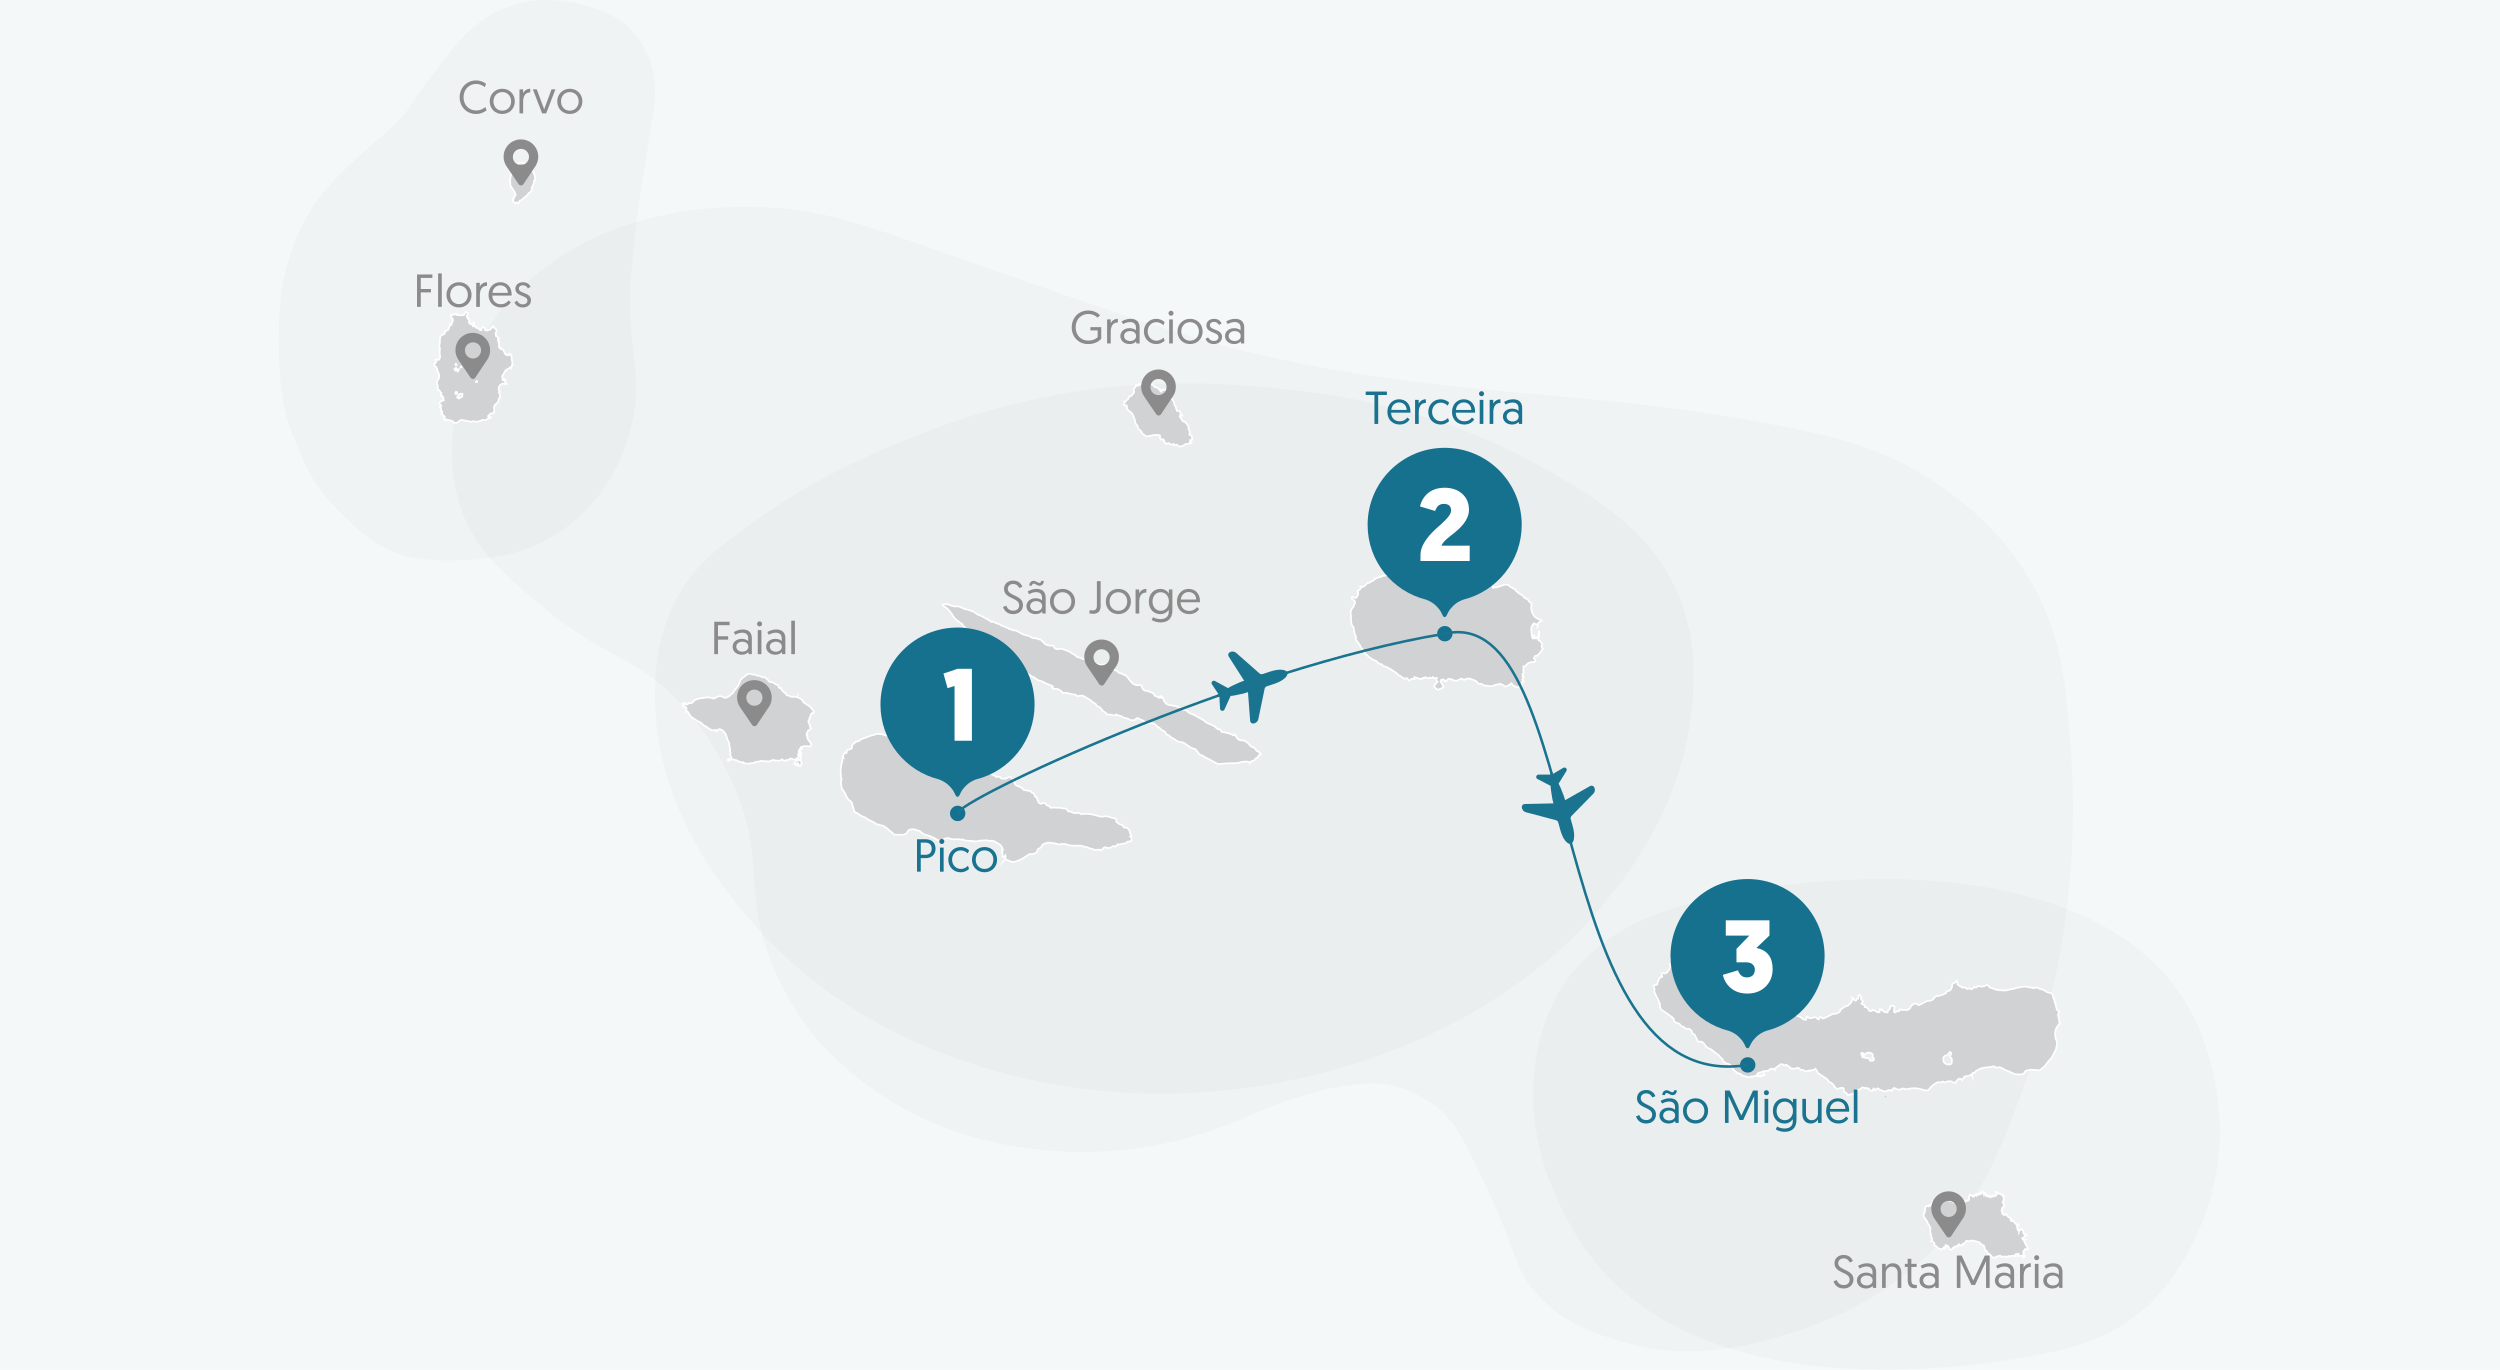 <?xml version="1.0" encoding="UTF-8"?><svg id="Page" xmlns="http://www.w3.org/2000/svg" viewBox="0 0 730 400"><defs><style>.cls-1{fill:#010101;isolation:isolate;opacity:.02;}.cls-2{fill:#f5f8f8;}.cls-3{fill:#fff;}.cls-4{fill:#8b8b8b;}.cls-5,.cls-6{fill:#d1d2d4;}.cls-7{fill:#16718f;}.cls-8{fill:#1a738f;}.cls-9{fill:#1b748f;}.cls-10{fill:#19728f;}.cls-6{stroke:#fff;stroke-width:.5px;}.cls-6,.cls-11{stroke-miterlimit:10;}.cls-11{fill:none;stroke:#1a738f;stroke-width:.75px;}</style></defs><rect id="Background" class="cls-2" y="0" width="730" height="400"/><g id="Shadows"><path class="cls-1" d="M95.618,54.789c-5.87,6.612-8.568,13.426-9.85,16.731-3.373,8.703-3.913,16.124-4.115,19.025-.607,12.751-.202,26.042,3.238,34.812,3.576,8.973,5.802,16.124,15.18,24.962,2.833,2.631,7.758,8.636,17.541,11.874,4.183,1.417,23.276,3.373,37.781-2.564,10.39-4.25,16.866-11.469,20.307-16.124,1.484-2.024,9.445-13.291,10.052-29.01,.27-6.881-1.282-11.739-1.754-23.276-.337-8.636,.27-10.12,1.079-18.755,1.012-11.469,3.171-23.68,4.655-32.991,1.484-8.905,2.564-14.842,0-21.926-2.024-5.397-5.127-8.568-5.87-9.31C176.981,1.492,163.758-.127,159.17,.008c-19.025,.607-26.379,13.898-31.169,19.632-6.207,7.286-7.219,11.806-14.235,18.081-7.219,6.342-12.279,10.457-18.148,17.069Z"/><path class="cls-1" d="M168.278,72.128c-5.33,3.103-16.124,9.513-24.76,22.331-6.612,9.783-8.905,18.89-9.715,22.331-1.147,5.127-3.913,18.216,.945,32.046,4.048,11.469,11.402,17.878,22.331,27.189,20.307,17.339,29.415,15.18,43.245,31.102,2.429,2.766,9.378,11.199,14.572,23.815,8.231,20.037,2.564,28.066,9.243,47.158,2.159,6.072,8.028,20.509,20.914,32.046,15.112,13.628,32.046,21.589,52.421,24.76,20.712,3.238,43.65,1.484,66.521-8.771,7.084-3.171,19.497-8.096,31.034-9.378,5.735-.675,13.156-1.484,23.883,6.004,5.735,4.048,9.108,10.997,15.517,24.76,8.905,18.958,7.758,23.006,14.1,30.09,7.894,8.973,18.013,12.009,24.76,14.1,21.049,6.342,39.4,.675,49.52-2.429,6.274-1.956,22.129-7.016,37.376-20.375,18.283-16.057,24.76-34.542,32.518-56.873,4.588-13.223,14.91-46.686,12.144-90.336-1.349-21.454-2.699-38.725-14.572-56.334-9.783-14.572-22.331-22.668-27.189-25.772-13.83-8.771-26.649-12.009-42.233-15.045-31.439-6.139-54.782-7.826-70.434-9.243-26.986-2.429-55.861-5.06-88.38-13.088-19.025-4.723-39.872-12.076-81.566-26.716-27.593-9.648-39.265-14.37-58.762-15.045-30.764-.945-49.25,9.243-53.433,11.671Z"/><path class="cls-1" d="M258.344,131.025c-16.529,7.084-27.998,14.033-36.904,20.375-10.727,7.624-17.878,12.818-23.343,22.466-6.881,12.144-6.881,24.018-6.814,30.562,.337,31.844,20.509,55.794,27.998,64.497,28.133,32.586,64.767,42.233,77.653,45.404,64.497,15.989,136.685-7.489,171.834-50.936,6.342-7.826,23.41-28.943,25.434-58.965,.472-6.881,1.079-17.878-3.845-30.09-7.691-19.16-23.883-28.673-39.872-37.781-32.046-18.148-62.001-21.589-79.339-23.343-29.482-3.036-51.746,.27-58.155,1.282-25.097,4.048-43.178,11.671-54.647,16.529Z"/><path class="cls-1" d="M483.544,266.968c-18.823,7.219-26.244,19.16-28.201,22.466-1.214,2.091-5.937,10.525-7.286,22.938-2.496,22.264,7.556,40.209,10.997,46.281,33.328,59.302,132.097,37.983,141.947,35.689,7.556-1.754,18.553-4.992,28.538-15.45,1.552-1.619,18.62-20.037,18.688-48.912,0-1.012-.135-16.462-6.612-30.832-25.434-56.334-125.755-44.595-158.071-32.181Z"/></g><path id="Flores" class="cls-6" d="M149.549,105.471c0-.067-.068-.135-.068-.202,0-.135,0-.27-.068-.337s-.068-.202,0-.27h0c.068-.067,.068-.135,.068-.202,0-.067-.068-.067-.135-.135-.068-.135-.068-.27,0-.405,.068-.067,.068-.202,0-.27h-.405c.135-.202,.202-.27,.068-.337l-.202,.135-.068-.135-.135,.135c-.068,.067-.068,.135-.135,.135-.135,0-.135,.067-.202,.135,0,0,0,.067-.068,.067-.135-.135-.202-.202-.27-.337-.135,.202-.202,.202-.337,.067-.135-.202-.202-.405-.27-.607,0-.067-.068-.135-.135-.202l-.068-.067c0-.135,0-.27-.068-.337h0c0-.067-.068-.135-.135-.135h0s-.068,0-.068-.067c-.068-.067-.068-.135-.202-.135h0l-.202-.067c0-.135-.068-.27-.202-.337,0,.067-.068,.067-.068,.135-.068,.067-.135,.067-.135,.135q-.068-.067-.068-.135c0-.135-.135-.202-.202-.27s-.068-.135-.068-.202c.068-.067,0-.202,0-.27-.068-.067-.068-.135,.068-.202v-.135c-.068-.135-.135-.202-.135-.337-.068-.135-.068-.202,.068-.27-.068-.067-.068-.202-.135-.27l.135-.067c-.135-.135-.202-.27-.337-.405-.068-.135-.068-.202,.068-.202h.135c.068-.067,.068-.135,.135-.202,0,0-.068-.067-.135-.067-.068-.067-.202-.135-.202-.202,0-.135-.135-.202-.135-.337,0,0-.068-.067-.135-.067h-.135c-.135,0-.202-.067-.202-.202v-.27c0-.135-.068-.27-.068-.405,0-.067,.068-.067,.068-.135l.068-.067c0-.067,0-.135,.068-.135,.135-.135,.135-.337,.068-.472,0-.067-.068-.135-.068-.202,0-.135-.068-.202-.135-.27-.068-.067-.135-.067-.202-.067l-.068-.067c0-.135-.068-.202-.135-.202,0-.067,0-.135-.068-.135q-.135,0-.202-.135c0-.067-.068-.135-.135-.202-.135,.067-.135,.135-.135,.27,.068,.135-.068,.202-.135,.202-.068,.067-.135,.067-.135,0-.135-.067-.135,0-.135,.067,0,.135-.068,.27-.202,.405s-.337,.202-.54,.202c-.135,0-.27,0-.337,.067s-.135,.067-.202,.067h-.27c-.068,0-.135-.067-.202-.135q-.202-.067-.135-.27c.068-.067,.135-.202,.068-.337l-.135,.067c-.135-.067-.202-.202-.337-.27-.068-.067-.202-.067-.202,0-.135,.135-.27,.27-.337,.405-.068,.067-.068,.202,0,.337v.067h-.135c-.202,.067-.405-.067-.54-.202-.068-.067-.135-.135-.202-.27h-.068c-.135-.067-.202-.135-.337-.202-.135,.135-.202,0-.27-.067-.135-.202-.27-.202-.472-.337-.068-.067-.202-.067-.27,0-.068,.067-.202,0-.27-.067-.135-.135-.135-.27,0-.337s.135-.067,.337,.067c0-.067,0-.135,.068-.202,.135-.135-.068-.337,0-.472l-.068-.067c0,.27-.27,.27-.405,.27v.202c-.27,.067-.607-.067-.742-.337l-.135,.067-.068-.202c0-.067-.068-.067-.068-.135s-.068-.135-.068-.202c.068-.067,.202-.067,.27-.135l-.27-.405v-.067c0-.067-.068-.135-.068-.135l-.068,.067h0l.068-.067h-.135l-.27-.405s0-.067,.068-.067c-.135-.135-.27-.337-.202-.54h.202c.068-.067,.068-.135,.135-.202,0-.135-.068-.27,0-.405,.068-.202,0-.202-.135-.27-.135,0-.202-.067-.337-.067-.068,0-.068-.067-.135-.067h-.135v.202c0,.067-.135,.067-.202,.067,0,.135,.135,.202,0,.337-.068,.067-.135,.202-.202,.27s-.135,0-.27,0c-.068,0-.135,.067-.202,.067h-.675c-.202,0-.472-.067-.675-.067-.135,0-.27,0-.405-.067v-.27l-.607,.067-.068,.202h-.945c-.068,.135,0,.27,.068,.405s.202,.27,.135,.472v.067c.068,0,.135,0,.202,.067,.202,.135,.337,.405,.202,.675v.067c0,.067-.068,.202-.068,.27s-.068,.067-.068,.135c-.068,.202-.135,.405-.27,.607-.068,.067-.135,.067-.202,0s-.068-.067-.135-.067h0l.202,.202c-.068,0-.135,.067-.202,.135s-.135,.067-.135,.135c-.135,.27-.202,.607-.27,.877-.068,.135-.135,.27-.202,.337-.27,.202-.54,.337-.81,.337-.068,0-.135,0-.135,.067-.068,.135-.068,.27,0,.405v.202c0,.067-.135,.135-.202,.202-.202,.202-.472,.202-.742,.337-.135,.067-.27,.135-.27,.337,0,.135,0,.202-.135,.135v.27q-.202,.135-.135,.337c.068,.202,.068,.405,0,.675v.607c-.068,.202-.135,.472-.135,.675-.068,.202,0,.405,.068,.607,.135,.135,.135,.337,.068,.54-.068,.27-.068,.607,0,.877q0,.067-.068,.135c-.068,.067-.068,.202,0,.337,.135,.202,.135,.472,.135,.742-.068,.202-.068,.405-.135,.607-.068,.202-.202,.337-.337,.405l-.337-.202s-.068,0-.135-.067l-.135,.067v.27h-.068v-.067c0-.067-.068-.135-.135-.135l-.135,.067c0,.067,.068,.135,.068,.202,.068,.067,.135,.135,.135,.202h0l-.135-.135v.067c.068,.135,.068,.202,.135,.337-.068,0-.135,0-.068,.067v.067l-.202,.202h-.068c-.068,.135-.202,.202-.068,.405q-.135,.135,0,.27l.068,.067c0,.202,.135,.27,.337,.27,0,0,.068,0,.068,.067,.135,.202,.202,.337,.27,.54,.068,.27,.135,.607,.202,.877,0,.067,.068,.135,.135,.202,.068,.067,.135,.202,.202,.337v.337h0s0,.067,.068,.067v.067c.068,.54-.068,1.079-.405,1.484-.202,.202-.337,.405-.27,.675,0,.135,.068,.337,.135,.472,0,.067,.068,.135,.068,.202,0,.135,.068,.337,.068,.472q0,.067-.068,.135c.135,.067,.135,.135,.068,.27-.068,.135,0,.202,.068,.27,.135,.067,.135,.135,.068,.27,.202,0,.337,.135,.405,.27,.068,.135,.202,.202,.202,.337v.067c.135,.067,.202,.202,.337,.27l-.135,.202,.068,.135-.135,.067c0,.135-.068,.27,.135,.337l-.068,.135h.337l.068,.067c0,.135,.068,.135,.135,.135,0,0,.068,0,.068,.067,.068,.135,.135,.202,.135,.337,0,.067,0,.135-.068,.135,0,0-.068,0-.068,.067s0,.067,.068,.135,.135,.202,.135,.27c-.068,0-.202,0-.202,.067-.135,.202-.27,.135-.405,.135-.068,0-.135,0-.202,.067,0,.067,0,.135-.068,.135-.135,.067-.202,.135-.27,.27,0,.067-.068,.067-.068,.135v.135c0,.067-.068,.135,0,.135,.068,.067,.135,.27,.337,.27,.135,.067,.202,.202,.135,.405,0,.067-.068,.067-.068,.067-.135,.067-.202,.135-.337,.135,0,.067,0,.202,.068,.27,0,.067,.135,.067,.202,.067l.068,.067c.068,.135,0,.337,.068,.472,0,.067,0,.135-.135,.135l-.068,.067c0,.067,.068,.067,.068,.067,.135,.067,.202,.067,.337,.135,.068,.067,.135,.202,.135,.27-.068,.135-.135,.202-.27,.27-.068,.067-.135,.067-.135,.202l.202-.135c.135,.135,.202,.27,.337,.472h.068l.405,.405-.135,.067s.068,.067,.068,0c.068-.067,.135,0,.135,.067,.068,.067,.068,.202-.068,.337-.068,.067-.068,.135-.135,.27h.202q.068,0,.068,.067,.135,.202,.337,.202v.135c.068-.067,.068-.135,.135-.202,.068-.067,.202-.067,.337,0,.068,.067,.202,.067,.27,.135,.135,.067,.337,.067,.54,.067,0,0,.068,.067,.135,.067s.068,.067,.135,.067c.135,0,.27,.067,.337,.135,.135,.135,.337,.27,.472,.405,.068,.067,.135,.067,.135,.067,.202,0,.472,0,.675-.067,.337-.135,.607-.337,.81-.54s.405-.27,.675-.202c.202,0,.405,.067,.607,.067,.337,.135,.742,.202,1.079,.202,.135,0,.337,.067,.472,.135s.27,.067,.337,.067h.068c.068,.067,.202,.067,.337,0h0c.135-.135,.405-.202,.607-.135,.337,.135,.742,.202,1.147,.067h.068c.27-.067,.472-.135,.742-.202l.068-.067c.27-.202,.607-.27,.945-.135,.135,.067,.202,.067,.337,0,.202-.067,.337-.202,.54-.337,.135-.135,.27-.135,.405-.135,.27,0,.54-.135,.675-.337v-.067c-.068,0-.135,.067-.202,.135s-.135,.067-.202,.135c-.068-.067-.135-.135-.135-.202q-.202,.067-.337-.337l.202-.067c.068-.135,.135-.202,.135-.27,.068-.135,.202-.27,.337-.337,.068-.067,.202-.135,.337-.135,.202,0,.405-.067,.607-.202,.068,0,.135-.135,.135-.202h0c0-.067,0-.135,.068-.202h0c.068,0,.068-.067,.068-.135,.068-.135,0-.27-.068-.337-.068-.135-.068-.337,0-.54-.135-.067-.068-.135-.068-.27,.068-.067,.068-.202,.135-.27,.068-.067,.068-.135,.068-.202,0-.067,.068-.067,.068-.135h0c.135-.067,.202-.135,.337-.27,.135-.135,.337-.27,.472-.405h0c0-.067,.068-.135,.068-.202,.068-.067,.135-.135,.135-.202,.068-.202,.135-.472,.135-.742q0-.067,.068-.067c.135-.067,.068-.27,.202-.27h0c.068-.135,0-.27,.135-.337v-.067c0-.135,0-.202-.068-.337s-.068-.27-.068-.405c0-.067,0-.135-.068-.135-.202-.067-.135-.202-.135-.337q0-.202,.27-.202v-.067c-.135-.067-.27-.067-.27-.135-.068-.135-.068-.27-.068-.472v-.337c-.068-.067,0-.202,.068-.27s.135-.067,.135-.135c0,0,.068-.067,.068-.135,0-.202,.202-.405,.405-.472,.135,0,.202-.067,.27-.135,.135-.135,.337-.135,.54-.067h.068c.135,0,.27,.067,.405,.135,.068,.067,.135,0,.27-.067-.135-.067-.202-.135-.27-.27v-.067c.068-.067,0-.135-.068-.202-.135-.067-.135-.135-.068-.27v-.135c-.135-.067-.27-.202-.405-.135-.068,0-.068,.067-.135,.067-.135,0-.135-.067-.202-.135v-.135c.135-.067,.202-.067,.337-.135h.135c-.135-.067-.27-.135-.405-.202-.068-.067-.135-.135-.135-.202v-.405c0-.135,.068-.27,.202-.405,.135-.067,.202-.202,.202-.337,0-.067,.068-.067,.068-.135,.135-.202,.405-.405,.405-.742,0-.067,.068-.135,.068-.135l.27,.067v-.135c.135-.135,.27-.202,.405-.337,.135-.067,.27-.135,.405-.202,.068,0,.135-.067,.202-.067,0-.202,.135-.067,.202,0,0-.067,.068-.202,.068-.27,.068,0,.135,0,.27-.067,.068-.135,.068-.202,0-.337,0-.067,0-.202,.135-.202h.068c.068,0,.135,0,.135-.067-.068,0-.068-.067-.135-.067l-.068-.944m-14.842,1.821c-.068,.067-.202,.067-.27-.067-.068-.067,0-.202,.202-.27,.135,.135,.202,.202,.068,.337m-.675,.54c0,.067-.068,.135-.068,.135-.068,.067-.068,.202-.135,.27-.068,.067-.135,.202-.202,.27-.068-.135-.068-.337,0-.472l.068-.067c.068-.067,.068-.135,.135-.135s.135-.067,.202-.067t0,.067m-.675-1.349c0,.067-.068,.135-.068,.202-.068,.067-.135,0-.202,0-.135-.135-.068-.27-.068-.472,.135,0,.337,.067,.337,.27m-.202,.945c.135,0,.27,.202,.27,.337h0c0,.405-.135,.405-.405,.472-.068,0-.337-.337-.337-.405,0-.135,.27-.405,.472-.405m5.802,4.048c0-.067,0-.202,.135-.27,.135,0,.202,.067,.27,.202,0,.067-.068,.202-.135,.202-.202,0-.337-.068-.27-.135m-5.802,3.643c-.068-.067-.135-.202-.202-.27v-.067c0-.27,.135-.472,.337-.405,.068,0,.202,.135,.202,.202,.068,.135,0,.337-.135,.405,0,.067-.068,.27-.202,.135m1.552,.944l-.27,.067c-.068,0-.202,0-.27,.067l-.135,.135h-.068c0-.067-.068-.135-.068-.202h-.135v-.067c-.068,0-.202-.067-.27-.067v-.067l.202-.067v-.067q.202-.067,.068-.202c.068-.067,.135-.067,.202-.135,0-.337,.135-.472,.405-.472h.675c.067,.405-.068,.81-.337,1.079"/><path id="Corvo" class="cls-6" d="M156.228,52.376q0-.067-.068-.135v-.067c0-.067,0-.202,.068-.27v-.202c0-.067-.068-.135,0-.202h0c0-.067-.068-.135-.068-.202l-.202-.405c-.068-.135-.068-.202-.068-.337,0-.067,0-.135-.068-.202h0c-.202-.135-.337-.405-.27-.675,0-.135,.068-.27-.068-.337v-.067c0-.135-.068-.202-.068-.337-.202,.067-.405,.067-.607,0h0c-.135,0-.202-.067-.27-.202l-.068-.067c-.135-.067-.202-.202-.337-.27-.068-.067-.068-.135-.135-.135l-.068-.067c-.202-.067-.337-.202-.472-.27-.068-.067-.202-.135-.27-.135s-.135,0-.135-.067c-.135-.067-.27-.135-.405-.135-.202,0-.337,0-.54-.067h-.068c-.135,0-.202,.067-.27,.135-.068,.067-.135,.067-.135,0-.068,0-.135,0-.202,.067s-.135,.135-.202,.135c-.135,.067-.27,.067-.405,.067s-.27,0-.472-.067c0,0-.068,0-.068-.067s-.068-.067-.068-.067h0c-.068,0-.135,.067-.27,.067h-.068c.068,.067,.135,.067,.202,.135s.135,.135,.202,.135c0,0,.068,0,.068,.067v.472c0,.27-.068,.54-.27,.742,0,.067-.068,.067-.068,.135-.135,.202-.27,.472-.405,.675-.135,.202-.27,.472-.337,.675,0,.067-.068,.135-.068,.202v.337c0,.067-.068,.135-.068,.202,0,.067-.068,.135-.068,.202v.27c0,.135-.068,.337-.202,.405v.067c0,.067,0,.202,.068,.27,0,.067,.068,.135,.068,.135,.068,.202,.068,.472-.068,.675v.067c.068,.27,.202,.472,.202,.742h0c.068-.067,.135,0,.135,.067,.068,.202,.135,.337,.27,.472,.068,.067,.068,.135,.135,.202,0,.067,.068,.135,.068,.202,.135,.135,.27,.337,.405,.472,.135,.202,.202,.405,.27,.607v.067c0,.135,.068,.27,.135,.405v.135c0,.067-.068,.135-.135,.202h-.068c-.068-.067-.135,0-.135,.067s-.068,.067-.068,.135c-.068,.067-.068,.202-.068,.27,.068,.135,0,.27-.135,.27v.27q0,.067-.068,.067c-.068,0-.135-.067-.202-.067h-.068v.067q0,.067,.068,.067c0,.067,.068,.067,.068,.135,.068,.067,.135,.067,.135,.135s-.068,.067-.068,.067l-.068,.067c-.068,.067-.068,.135,0,.135h.068c.068,0,.135,0,.135,.067s.068,.067,.135,.067,.068,0,.135,.067l.068,.067h.135s.068,0,.068,.067c.068-.067,.135-.135,.337-.135v.135c.068-.067,.068,0,.135,0s.068,.067,.135,.067,.068-.135,.202-.067v.135c.068,0,.135-.067,.202-.135,0-.067,.068-.135,.068-.135,.068-.067,.068-.202,.202-.202h-.068q-.068,0-.135,.067c0-.067,0-.135,.068-.202l.135-.135s.068,0,.068-.067c.27-.067,.472-.135,.675-.337,0,0,.068,0,.068-.067,.135-.067,.27-.202,.337-.337,0,0,0-.067,.068-.067,.068-.067,.135-.135,.202-.135h0c.068-.067,.202-.202,.337-.27h0c.135-.135,.337-.27,.472-.405,.068,0,.068-.067,.068-.135,0,0,0-.067,.068-.067,.135-.202,.27-.337,.405-.472,0,0,.202-.067,.202-.135,.068-.067,.135-.067,.135-.135s.068-.067,.068-.067c.068,0,.068-.067,.068-.067,.068,0,.135-.067,.135-.067h0c.068,0,.068-.067,.068-.067,0-.067,.068-.135,.068-.202,.068-.135,.068-.27,0-.405,0,0,0-.067-.068-.067,0-.067,0-.202,.068-.27,.068-.135,.135-.27,.202-.472,.068-.135,.202-.337,.27-.472,.068-.067,.068-.135,.068-.202,.068-.27,.135-.54,.135-.81v-.067c.337,0,.337-.202,.27-.405m-5.33-1.754c0-.202,.135-.337,.337-.405l.068-.067h.068c.135,.067,.202,.067,.337,0-.068,.135-.068,.202,0,.337,.068,0,.068,.067,.135,.067,.068-.135,.135-.202,.068-.337-.068-.067,0-.135,.068-.202h.068c.135,0,.202,0,.337,.067,.068,0,.068,.067,.068,.135s0,.135,.068,.202c0,0,.068,.067,.135,.067s.068,0,.068,.067,0,.135-.135,.202c-.068,0-.135,.067-.135,.067h-.068v-.27q0-.135-.135-.135c0,.135-.135,.135-.202,.202-.068,0-.068,.067-.068,.135s.068,.202,.135,.202c-.068,0-.135,.067-.202,.067,0,0-.068,0-.068-.067,0,0-.068-.067-.068,0h-.068c-.068,0-.135,0-.135-.067v-.27c0-.067,0-.135-.068-.202l-.068,.067v.135l-.135,.067c.068,0,.068,.067,.068,.067l.068-.067v.135c-.068,.067-.202,.067-.27,.067h-.068c-.202-.135-.202-.202-.202-.27"/><path id="Faial" class="cls-6" d="M224.638,199.113l.202-.067c.068,.067,.068,.202,.135,.202s.135,0,.202-.067c.068,0,.068-.067,.135-.067l.068,.067c.068,0,.135,0,.202,.067,.068,0,.202,.067,.27,.135l.607,.405c.068,0,.068,.067,.135,.067,.202,.067,.405,.135,.607,.202,.068,0,.135,.067,.135,.202h0c-.068,.27,.068,.54,.337,.675,.068,.067,.202,.135,.27,0h.068l-.068,.135c.068,.067,.202,.067,.27,.135s.068,.135,.068,.202c.068,.067,.068,.135,.135,.202v.067c.202,.202,.472,.405,.675,.607,0,0,.068,.067,.068,0,.202-.067,.27,.135,.27,.27,.068,.27,.27,.54,.607,.54,.202,.067,.405,.135,.675,.202,.135,.067,.337,.135,.472,.202h.068c.27,0,.607-.067,.877-.067,.202,0,.337,.067,.472,.135,.068,0,.202,.135,.27-.067,0,.202,.135,.202,.27,.27,.405,.067,.742,.27,1.012,.54,0,.067,.068,.067,.068,.135,.068,.135,.135,.202,.202,.337,.202,.202,.405,.405,.607,.607,0,.067,.135,.067,.202,.135,.337,.135,.607,.337,.877,.54,.202,.135,.405,.337,.607,.472,.135,.135,.27,.337,.405,.54,.068,.067,.135,.202,.202,.27,.135,.135,.27,.337,.337,.54,.068,.135-.068,.27-.27,.27-.135,.067-.27,.135-.405,.202-.068,.067-.135,.067-.135,.135-.068,.067-.068,.202-.135,.337v.337c0,.067-.068,.135-.135,.135s-.202,.202-.202,.27v.472l-.068,.067c-.202,.27-.405,.607-.202,.945,.068,.067,.135,.202,.202,.27,.068,.067,.135,.202,.135,.27,0,.135,0,.337,.068,.472,0,.135,.068,.27,.135,.405l.202,.202c-.135,.067-.27,.067-.202,.202-.068,.067-.068,.135-.135,.202h0c-.068,0-.135,.067-.135,.067-.202,0-.337,.202-.472,.337-.068,.067-.135,.202-.135,.337,0,.067,0,.135-.068,.135-.135,.135-.202,.337-.202,.54,0,.067,.068,.135,.135,.135,.135,.067,.202,.067,.135,.202v.27h-.068l.135,.202c-.202,.27,0,.472,.135,.675,.068,.135,.202,.27,.337,.405,.068,.135,.135,.27,.202,.337,.068,.067,.068,.135,.135,.135,.135,.135,.202,.27,.27,.405,0,.067,0,.135-.068,.135-.068,.067-.068,.135-.068,.202,0,.135-.068,.27-.202,.27-.27,.135-.607,.135-.877,.067-.472-.135-1.012-.067-1.484,.135-.068,0-.068,.067-.135,.067,.068,.067,.135,.202,.135,.27v.135c-.135,.202-.27,.337-.472,.472q0-.067,.068-.135c.068-.067,.135-.135,.202-.27q.135-.135,0-.27l-.068-.067c-.202,.202-.405,.472-.54,.675l-.202,.405c-.068,.135,0,.202,.068,.27s.135,.202,.135,.27v.27c0-.135-.068-.27-.068-.472q-.135,.067-.068,.675h-.202c.068,.135-.068,.27,.068,.405h0c0,.067,0,.202,.068,.202,.135,.067,.27,.067,.405,.067l.135-.135c-.068,0-.135-.067-.135-.067q0-.067,.068-.135h.135c.068-.337,.135-.675,.135-.945,.068,.135,.068,.27,0,.472-.068,.202-.135,.472-.202,.675,0,.27,0,.472,.068,.742-.202-.067-.337,.067-.405,.202v.135c.135,.067,.27,.135,.337,.202,.202,.135,.27,.337,.337,.54,0,.067-.068,.135-.068,.135,.068,.202-.068,.337-.135,.54,0,0,0,.067-.068,.067-.135,0-.135,.067-.202,.202-.068-.067-.202-.067-.27-.135l-.068-.067c0-.202-.068-.27-.202-.337,.068-.202-.068-.405-.202-.337-.068,.067-.202,.135-.202,.202,0,.067,.068,.202,.068,.202,.135,.067,.068,.202,.068,.337l-.405-.337-.135,.135-.202-.135c.068-.067,.068-.135-.068-.202,.068-.067,.135-.135,.135-.202q.068-.067,.068-.135c.135-.405,.472-.675,.877-.675h.068c0-.202-.068-.337-.135-.54-.068-.067-.202-.135-.337-.067-.068,0-.135,.135-.135,.202,0,.067,0,.135-.135,.135-.202,0-.472,.067-.675,.067-.135,0-.27-.067-.337-.135-.135-.067-.337-.135-.472-.135-.068,0-.202,.135-.27,.067,0,0-.068,.067-.068,.135,0,.135-.068,.135-.135,.135h-.135c-.202,.067-.337,.202-.54,.067-.068,0-.135,0-.202,.067q-.135,.067-.202,.202c-.202-.067-.337,0-.54-.135-.068-.067-.135-.067-.202-.067s-.135-.067-.202-.067h-.068v-.135c-.135,.067-.202,.135-.337,.202,0,0,0-.067-.068-.067s-.068,0-.068,.067c-.068,.067-.202,.067-.27,.135-.135,.067-.27,.067-.405,.067-.068-.067-.135-.067-.27-.067h-.135c-.068-.067-.202-.067-.27-.067s-.135,0-.135,.067c-.135,.067-.202,.067-.27-.067l-.068-.067c-.068,0-.135-.067-.202-.067s-.135,0-.27,.067h-.068c-.27,.067-.472,.202-.742,.337-.068,0-.135,.067-.202,.067h-.068c-.135-.135-.337-.067-.54-.067s-.472,0-.675-.067h-.202c-.135,0-.337,0-.472-.067h-.135c-.27,.067-.54,0-.81,.202h-.068c-.202-.067-.337,.067-.54,.135h-.068c-.068,0-.068-.067-.135-.067-.068-.067-.135-.067-.202,0-.135,.135-.337,.27-.54,.27q-.068,0-.135,.067c-.135,.135-.27,.135-.472,.067h-.135c-.337,.067-.742,.067-1.079,.135h-.135c-.202,0-.472-.067-.675-.067-.068,0-.135-.067-.202-.135v.135h-.135q-.135,0-.202-.135c0-.067-.135-.135-.27-.202-.202-.067-.472-.067-.675-.135-.068,0-.135-.067-.202-.067h0c-.202,0-.337-.202-.472-.27-.202-.135-.472-.202-.675-.202-.068,0-.135,0-.202-.067-.135-.067-.27-.135-.405-.067h-.135c-.27,0-.472,0-.675,.135-.135,.067-.337,.067-.337,.202,0,.135-.337,.067-.405-.067s0-.337,.135-.405h.068c.135-.135,.202-.135,.337,.067,0,.067,.135,.135,.202,.067h.068c.068-.067,.135-.067,.202-.135,.135-.27,.135-.54-.068-.742-.202-.135-.27-.405-.202-.675,0-.135,.068-.27,.068-.405,0-.067-.068-.202-.068-.27-.135-.135-.135-.337-.068-.472,.068-.27,.068-.472-.068-.742,0-.135-.068-.202-.068-.337,0-.067,0-.135-.068-.27,0-.067-.135-.135,0-.202v-.202c0-.202-.068-.337-.135-.54-.135-.202-.202-.472-.337-.675v-.067q0-.067-.068-.135c0-.067-.068-.067-.068-.135-.068-.337-.135-.607-.27-.877,0-.067-.068-.135-.068-.202,0-.135-.068-.202-.135-.27s-.135-.202-.135-.27c-.068-.135-.068-.27-.27-.337l-.202-.202c-.068-.27-.27-.337-.472-.405-.135-.067-.27-.135-.405-.202-.135,0-.27-.067-.472-.067l-.068,.067c-.202,.067-.337,.202-.54,.27,0,.067-.068,.135-.068,.202l-.068-.067h-.135v-.202h-.337c-.068-.135-.202-.067-.337,0-.135,0-.202,.067-.337,.067q-.068,0-.135,.067l-.135-.135c-.068-.067-.202-.135-.27-.202-.068-.067-.202-.135-.337-.202-.337-.202-.675-.27-.877-.607,0-.067-.135-.067-.202-.067-.068-.135-.202-.202-.337-.202s-.27-.067-.337-.202l-.202-.202c-.202-.202-.405-.337-.607-.54-.202-.067-.472-.202-.675-.337-.068-.067-.202-.067-.27-.135-.202-.135-.405-.202-.54-.337-.135-.135-.337-.27-.54-.337-.27-.135-.472-.27-.675-.472l-.405-.405c-.068-.067-.068-.135-.135-.202-.068-.135-.135-.337-.202-.472-.068-.135-.135-.27-.202-.337-.068-.067-.135-.135-.202-.135q-.202-.067-.405,.067c0-.067,0-.135,.068-.202,0,0-.068-.067-.068-.135,.135-.067,.135-.202,.068-.337v-.135c.135-.202,0-.472-.202-.607h0l-.27-.135v.135c-.135,0-.27-.067-.337-.202-.135,0-.202-.067-.202-.202v-.202c.068-.067,.068-.135,.135-.135l-.27-.135v-.067h.27v-.202l.337-.067c.202,.135,.405,.27,.54,.405,.068,.067,.202,.067,.27,.067,.135,0,.27-.202,.27-.337h0v-.135c.135,0,.27,0,.337,.067,.27,.067,.54,.135,.81-.135,.135-.135,.27-.27,.405-.337,.068-.067,.135-.135,.135-.202,0-.067-.068-.202,.068-.27,.068-.067,.135,0,.27,0v-.067h.202c.068,0,.068-.135,.135-.135h.202c.202-.067,.405-.135,.607-.202q.068,0,.135-.067c.472,0,.877-.067,1.349-.135,.135,0,.27,0,.405-.067,.337-.135,.675-.135,1.012,0h.135c.27,0,.472,0,.742,.135s.607,.135,.877,0c.135,0,.202-.067,.27-.135,.068,0,.068-.067,.135-.135l.068-.067s.068-.067,.135-.067,.135,0,.202-.067c.337-.067,.675-.135,1.012-.067,.068,0,.135,0,.135,.067,.068,0,.202,.067,.27,.067s.068,.067,.135,.067c.135,.067,.202,.135,.337,.202,.202,.135,.54,.067,.742-.067,.27-.135,.472-.202,.742-.405,.135-.067,.202-.202,.27-.27,.135-.202,.337-.337,.54-.405,.135-.067,.202-.135,.27-.27,.202-.337,.405-.675,.675-1.012s.54-.675,.742-1.012c.135-.202,.337-.472,.405-.742s.202-.472,.27-.742c.068-.067,.068-.202,.135-.27,.202-.27,.54-.54,.81-.742,.27-.202,.54-.405,.742-.54,.068-.067,.202-.135,.27-.202l.202-.202c.068-.067,.135-.067,.202-.067h.54c.068,0,.202,.067,.27,.067,.135,0,.27,.067,.405,.135h.337c.27-.067,.54,0,.742,.202,.068,.135,.27,.135,.405,.135,.27,0,.54,0,.742,.135,.068,.067,.135,.067,.27,.135,.202,.067,.405,.135,.607,.202h.337c.135,0,.27,.067,.337,.135,.202,.135,.337,.27,.54,.472,.068,0,.135,.067,.135,.067,.337,.539,.405,.607,.472,.674"/><path id="São_Jorge" class="cls-6" d="M318.212,192.299l.202,.405c.135-.202,.27-.337,.405-.54l.337,.135c-.068,.202-.135,.405-.27,.607,.068,0,.135,.067,.202,.067,.135,0,.337,.135,.337,.27,0,.202,.135,.337,.337,.202v.337c.81,.135,1.619,.607,2.496,.405,.068,0,.135,0,.202-.067,.405-.337,.945-.27,1.282,.135,.202,.202,.337,.405,.54,.607l.202,.202c.337,.202,.675,.405,1.012,.607,.068,.067,.135,.135,.202,.067,.405,0,.607,.337,.81,.54,.068,.067,.135,.135,.27,.202,.472,.067,.945,.27,1.417,.54,.202,.067,.405,.135,.54,.202,.068,.067,.135,.202,.202,.27,.27,.202,.472,.405,.607,.675,.27,.405,.607,.742,.877,1.079,.472,.607,1.282,.945,2.091,.81h.135c.675-.067,.675,.067,.81,.607,.135,.607,.675,1.079,1.349,1.079,.135,0,.202,.067,.337,.067,.27,.067,.54,.202,.81,.27,.135,.067,.202,.135,.337,.202,.135,.067,.27,.135,.405,.202,.202,0,.337,.135,.337,.337,0,.27,.27,.472,.54,.472,.135,.067,.337,.135,.405,.202,.202,.135,.54,.135,.742-.067,.135-.202,.405-.202,.54-.067l.135,.135c.202,.27,.337,.607,.405,.945,.135,.405,.405,.742,.742,1.012,.135,.135,.337,.27,.54,.337,.068,.067,.202,.067,.27,.067,.27,.067,.472,.067,.742,.135,.405,.067,.81,.135,1.214,.202,.068,0,.202,.067,.27,.067,.27,.135,.54,.27,.81,.405,.337,.202,.675,.337,1.012,.54,.202,.067,.337,.135,.54,.135,.202,.067,.405,.067,.54,.135,.54,.607,1.282,1.012,2.024,1.214,.067,0,.202,.067,.27,.135,.877,.472,1.687,.945,2.564,1.417,.202,.135,.337,.202,.472,.405,.472,.405,1.079,.675,1.619,.877,.202,.067,.337,.135,.54,.202,.607,.27,1.079,.675,1.552,1.147,.135,.135,.27,.202,.405,.067,.202-.135,.337-.067,.405,.135,.067,.135,.135,.202,.202,.337,.135,.202,.202,.472,.54,.337h.135c.337,.135,.742,.202,1.147,.27,.337,.067,.675,.202,1.012,.337,.202,.067,.405,.135,.607,.27,.27,.135,.472,.27,.742-.135,.135,.27,.202,.54,.337,.742,.067,.202,.202,.405,.405,.54,.405,.337,.945,.54,1.484,.405,.202,0,.405,.067,.54,.202,.067,.067,.202,.135,.337,.202,.405,.202,.81,.54,1.079,.945,.27,.405,.675,.675,1.147,.742,.202,.067,.405,.202,.54,.472,.202,.337,.405,.675,.877,.675,.067,0,.135,.067,.135,.135q.067,.337,.405,.337c.067,.135,.135,.202,.135,.337,0,.067,0,.135-.067,.202-.067,.067-.135,.067-.27,.067-.202,0-.405,.202-.405,.405v.067c0,.067-.067,.135-.135,.202-.067,.067-.067,.135-.135,.202-.135-.135-.337-.067-.472,.135-.202,.405-.607,.675-1.012,.742-.27,.067-.675,.135-.675,.54-.337-.337-.81-.472-1.349-.405-.54,0-1.012,.135-1.552,.27-.54,.135-1.012,.27-1.552,.202-1.484,0-2.969,.067-4.453,.27-.27,0-.607-.067-.81-.202-.675-.337-1.282-.742-1.956-1.079-.067-.067-.202-.135-.337-.202-.607-.202-1.079-.472-1.552-.877-.067-.067-.202-.135-.337-.135-.472-.067-.945-.337-1.147-.81-.067-.135-.135-.337-.337-.337-.067,0-.067-.135-.135-.202-.067-.27-.337-.54-.607-.607-.27-.135-.607-.135-.945-.27-.27-.135-.54-.27-.742-.472-.54-.405-1.079-.742-1.619-1.079-.337-.135-.742-.202-1.147-.202-.405-.067-.81-.27-1.147-.607-.202-.202-.472-.337-.742-.405-.202-.067-.405-.202-.54-.337-.27-.337-.675-.607-1.079-.742-.202-.067-.337-.202-.405-.337-.135-.472-.472-.81-.945-.877-.135-.067-.27-.135-.337-.27-.337-.337-.742-.607-1.147-.877-.068-.067-.135-.135-.202-.135-.202-.202-.405-.405-.607-.607-.337-.27-.742-.337-1.147-.27-.607,0-1.214,.135-1.754-.337-.405-.405-.945-.675-1.484-.81-.135-.067-.202-.067-.27-.202-.27-.202-.607-.202-.81,.067-.27,.27-.675,.472-1.079,.405h-.472c-.135,0-.337-.067-.405-.202-.068-.067-.202-.135-.337-.202-.405-.135-.877-.202-1.282-.337-.202-.067-.405-.202-.607-.337-.135-.067-.27-.135-.472-.202-.27-.067-.54-.135-.877-.202-.135-.067-.202-.135-.27-.202-.27,.405-.675,.27-1.012,.202-.472-.135-.945-.202-1.417-.202-.27,0-.472-.135-.607-.405-.27-.202-.472-.405-.81-.54-.135-.067-.337-.135-.202-.337,0,0-.068-.135-.135-.135-.202-.135-.337-.27-.405-.472-.135-.202-.337-.337-.607-.405-.337-.067-.607-.27-.742-.607-.068-.202-.27-.337-.472-.405-.337-.202-.607-.405-.877-.675-.135-.135-.27-.202-.472-.337-.405-.202-.742-.405-1.147-.675-.405-.337-.945-.54-1.552-.54-.202,0-.405,.067-.607,.202-.135,.067-.27,.067-.337-.067-.337-.337-.877-.54-1.349-.472-.27,0-.54-.135-.742-.202-.202-.135-.405-.135-.607-.067-.135,0-.202,0-.27-.067-.068-.135-.27-.135-.405-.135-.27,0-.54,.067-.81,.067-.068,0-.135-.067-.135-.135-.202-.337-.472-.54-.81-.675-.135-.067-.27-.202-.405-.27-.068-.067-.135-.067-.27-.067-.27,0-.607-.067-.877-.067s-.54-.135-.607-.337c.068-.067,.135-.202,.202-.337-.27-.135-.472-.27-.742-.405-.742-.202-1.484-.54-2.159-.945-.202-.135-.472-.27-.742-.27-.472-.067-.945-.337-1.282-.607-.405-.337-.81-.607-1.349-.742-.135-.067-.27-.067-.27-.27,0,0-.135-.135-.202-.135-.27-.067-.472-.202-.675-.337-.472-.472-1.147-.81-1.822-.877-.675-.067-1.282-.27-1.754-.742-.068,0-.068-.067-.135-.067-.27-.067-.54-.27-.742-.472-.202-.202-.27-.472-.27-.742,0-.675-.337-1.282-.945-1.552-.202,0-.405-.067-.54,0l.202,.405c-.068-.067-.202-.067-.27-.135-.135,0-.337,0-.337,.067-.135,.27-.337,.202-.472,.27h-.068c-.068-.54-.472-.607-.877-.675-.068,0-.202,0-.27,.067-.607,.405-.945,.27-1.147-.337,.068-.135,.202-.27,.337-.405h.27c.068-.337,.135-.742,.202-1.147,0-.135-.27-.405-.472-.405s-.472,0-.675,.067l-.135,.202c-.135-.135-.202-.27-.337-.337,0,0,0-.067,.068-.067,.135-.135,.337-.202,.337-.337,.068-.27,0-.54-.135-.81-.068-.135-.202-.27-.27-.405-.135-.27-.337-.405-.607-.54-.27-.135-.607-.337-.877-.54-.068-.067-.202-.067-.337-.067-.27,0-.54-.067-.675-.27-.202-.202-.405-.405-.675-.54-.202-.067-.472-.135-.675-.202-.607-.067-1.214-.337-1.619-.742-.337-.27-.675-.472-1.012-.675-.135-.067-.27-.202-.337-.27-.202-.337-.54-.675-.877-.945-.472-.337-.877-.81-1.214-1.349-.068-.067-.135-.202-.27-.202-.81-.472-1.552-1.079-2.159-1.821l-.068-.067c-.202-.472-.54-.945-.877-1.349-.472-.675-1.147-1.282-1.889-1.687-.27-.135-.337-.337-.27-.607h1.147c.135,0,.27,0,.405,.067,.54,.27,1.147,.472,1.754,.54,.135,.067,.27,.067,.405,0,.607-.067,1.214,.067,1.754,.405,.54,.27,1.079,.472,1.619,.54,.607,.202,1.214,.405,1.822,.607,.337,.202,.607,.472,.945,.675s.675,.405,1.012,.472c.405,.135,.742,.27,1.079,.54,.27,.135,.54,.202,.81,.405,.337,.202,.607,.405,.945,.607,.135,.135,.337,.202,.54,.337h.135c.068-.067,.202-.202,.27-.202,.202,.067,.337,.135,.472,.27,.27,.337,.675,.337,1.079,.472,.27,.067,.54,.202,.81,.405,.068,0,.135,.135,.135,.135,.607,0,.945,.472,1.484,.54,.202,.067,.405,.202,.607,.337,.27,.135,.54,.202,.81,.27,.135,.067,.27,0,.405,.067,.202,.202,.472,.27,.742,.135,.068,0,.135,0,.202,.067,.405,.202,.742,.405,1.079,.607,.675,.472,1.484,.742,2.361,.877,.27,.067,.54,.202,.742,.337,.337,.337,.81,.472,1.282,.405,.202,0,.337,0,.472,.067,.337,.135,.607,.405,.945,.27h.135c.337,.27,.675,.54,.945,.877,.607,.742,1.619,1.079,2.564,.945,.135-.067,.27,0,.337,.135,.135,.27,.27,.607,.54,.742s.607,.202,.945,.135c.337-.067,.742-.135,1.147,0,.202,.067,.472,.135,.675,.202,.405,.202,.81,.337,1.214,.472,.337,.202,.607,.405,.945,.607,.27,.135,.54,.27,.81,.472,.135,.067,.27,.135,.337,.27,.202,.27,.472,.405,.742,.405,.405,.067,.81,.202,1.147,.405,.068,.067,.202,.135,.337,.135,.337,0,.675,.067,.945,.27,.135,.067,.337,.067,.472,.067,.202,0,.27-.067,.27-.27-.067,.068,0-.135,.068-.27m20.779,11.064c-.068,.135-.135,.27-.27,.405h.54c-.135-.135-.202-.27-.27-.405"/><path id="Pico" class="cls-6" d="M280.027,218.61v.337c0,.202,.135,.337,.27,.337,.068,0,.135,0,.202-.067,.337-.135,.742-.067,1.012,.135,.202,.337,.54,.54,.945,.675v.337c-.068,.27,0,.472,.337,.54,.135,.067,.27,.27,.337,.472,.068,.135,.135,.202,.27,.202s.202,.067,.337,.067h.27v-.135c.068,.135,.202,.27,.337,.405s.337,.27,.54,.405c.135,.135,.202,.27,.27,.472,0,.202,.135,.405,.27,.607,.068,.067,.068,.27,.068,.405,0,.202,.068,.405,.202,.54,.202,.135,.337,.337,.405,.607,.337,.54,.945,.742,1.484,.607,.337-.067,.675-.135,1.012-.27,.135-.067,.27,0,.337,.067,.135,.135,.27,.337,.405,.472,.27,.337,.675,.607,1.079,.675,.202,.067,.337,.27,.54,.405,.337-.202,.742,0,1.079,0,0,0,.068,0,.068,.067,.068,.27,.405,.405,.675,.405,.472,0,.945,.135,1.349-.27,.405-.337,.945-.27,1.282,.067,.135,.135,.337,.27,.472,.405,.135,.202,.202,.472,.27,.742,.068,.54,.472,1.012,.945,1.214,.472,.067,.945,.337,1.349,.607,.202,.202,.472,.405,.607,.607h.472c.405,.135,.877,.202,1.282,.202,.068,0,.135,.067,.135,.067,.068,.27,.27,.405,.472,.472,.405,.135,.675,.472,.742,.877,.068,.337,.202,.405,.472,.337,0,.067,.068,.067,.068,.135,.135,.54,.337,1.012,.607,1.484,.202,.337,.675,.472,1.079,.27,.135-.067,.27-.135,.337-.135,.27-.067,.607,.067,.675,.405,.068,.202,.27,.405,.54,.337,.135,0,.27,.067,.405,.202,.135,.067,.202,.135,.27,.202,.068,.067,.135,.135,.202,.27,.337,0,.81-.067,1.214-.067,.472,.067,.877,.067,1.349,.067,.472-.067,.877,.27,1.349,.202h.337c.27,0,.472,.202,.607,.472,.068,.27,.405,.472,.675,.405,.135,0,.337,.067,.472,.135,.337,.202,.742,.337,1.214,.337h.337c.472-.067,.877-.135,1.282,.27,.068,.135,.405,0,.607,0,.607-.067,1.282-.135,1.889,0,1.012,.135,1.956,.405,2.901,.675,.472,.135,.945,.135,1.417,0,.405-.067,.742,0,1.147,.067,.135,0,.202,0,.27,.067,.54,.27,1.147,.405,1.687,.472,.27,0,.472,.27,.405,.54v.067c-.068,.27,.068,.54,.27,.607,.202,.135,.337,.27,.54,.405,.068,.067,.202,.135,.337,.135,.405,.067,.742,.27,.877,.607,.135,.27,.405,.405,.675,.337,.337,0,.607,.135,.81,.405,.27,.337,.472,.675,.472,1.147,0,.067,0,.135,.068,.202,.135,.135,.27,.202,.135,.405,0,.067,.068,.135,.135,.202-.068,.067-.068,.202-.202,.27,.405,.27,.337,.675,.337,1.079,0,.135-.068,.202-.27,.27-.202,0-.405,.067-.54,.067-.27,0-.54,.135-.742,.337-.202,.202-.405,.27-.675,.27s-.54,.067-.742,.135c-.337,.135-.742,.202-1.079,.067q0,.067,.068,.135c-.135,.067-.337,.135-.472,.27-.135,.135-.27,.202-.337,.337-.202-.27-.607-.27-.877-.067-.135,.067-.202,.202-.337,.27-.472,.202-1.012,.202-1.484,0-.202-.135-.405-.067-.607,.067s-.405,.337-.472,.607c-.135,.135-.337,.202-.472,.067h0c-.068-.067-.202-.135-.337-.135-.405,.067-.81,.067-1.214,.135h-.202c-.135-.202-.405-.202-.607-.27-.27-.067-.472-.27-.742-.135q-.068,0-.135-.067c-.405-.27-.81-.472-1.349-.472-.068,0-.202-.067-.27-.067-.877-.405-1.754-.27-2.631-.27-.54,0-1.012,0-1.552-.067-.337-.067-.607-.27-.945-.337-.472-.067-.945-.135-1.417-.135-.135,0-.337,.135-.472,.202-.068,.067-.202,.067-.27,0-.202-.067-.405-.135-.675-.202-.54-.135-1.079-.202-1.687-.27-.27-.067-.54-.067-.877-.067-.27,.067-.472,.135-.742,.202-.135,.067-.27,.067-.405,.135-.202,.067-.405,.202-.54,.405-.202,.337-.337,.81-.877,.945-.337,.067-.472,.405-.54,.675-.068,.472-.54,.81-1.012,.877-.27,.067-.54,.067-.81,.067-.337,0-.607,.067-.877,.27-.877,.675-1.754,1.214-2.766,1.619-.54,.27-1.079,.405-1.619,.472-.472-.067-.877-.202-1.282-.405-.068-.067-.202-.067-.27-.135-.202-.135-.472-.202-.675-.337,0,0-.135,.067-.27,.202,.27-.405,.405-.877,.27-1.349-.27,.27-.337,.742-.81,.54-.068-.405,.135-.877-.27-1.282,.27-.135,.27-.27,.135-.54q-.135-.337,.202-.337v-.067c-.27-.405-.337-.945-.742-1.282-.27-.202-.472-.337-.81-.472-.405-.202-.742-.472-1.079-.675-.068-.067-.135-.067-.202-.067h-1.417c-.135-.202-.472-.135-.742-.135-.54,0-1.079,.067-1.552,.067h-.202c-.607,.27-1.282,.27-1.956,.135-.675-.067-1.349-.067-2.091-.135-.202,0-.337-.067-.54-.135-.202-.135-.337-.27-.607-.135h-.068c-1.012-.27-2.024,0-3.036-.135-.135,0-.202-.067-.337-.135-.202-.067-.337-.135-.54-.202-.405,0-.81,.067-1.214,.27-.135,.067-.337,.135-.472,.27-.54,.27-1.147,.27-1.619-.067-1.079-.675-2.294-1.214-3.576-1.484-.202-.067-.337-.135-.472-.27-.337-.202-.607-.405-.877-.675-.202-.135-.472-.27-.675-.202-.068,0-.202-.067-.337-.135-.068-.067-.202-.067-.27-.135-.607-.202-1.282-.202-1.956,.067-.068,.067-.135,.067-.202,.135-.068,.067-.135,.202-.202,.337-.27,.607-.945,.945-1.619,.945-.742,0-1.484,0-2.226-.067-.135,0-.202-.067-.27-.135-.202-.135-.337-.337-.472-.472-.54-.472-1.147-.945-1.687-1.417-.068-.067-.135-.067-.202-.067,0,0,0,.067-.068,.067l-.135-.202c-.202-.27-.472-.405-.81-.405-.472-.067-.945-.337-1.484-.405-.337-.067-.54-.27-.81-.472-.337-.202-.742-.405-1.147-.54-.607-.27-1.147-.607-1.619-1.012-.068,0-.068-.067-.135-.067-.405-.067-.742-.27-1.079-.472-.54-.405-1.079-.742-1.687-1.012-.068-.067-.135-.067-.135-.135-.135-.405-.202-.81-.337-1.214-.068-.135-.068-.337-.135-.472s-.135-.27-.135-.405c0-.337-.135-.607-.405-.81-.337-.27-.607-.54-.877-.81-.068-.067-.135-.135-.135-.202-.135-.202-.27-.472-.405-.675-.068-.202-.135-.405-.202-.54,0-.067,0-.135-.068-.202-.337-.472-.607-.945-.945-1.417,0-.067-.068-.202-.068-.27,0-.135-.068-.337-.068-.472-.068-.405-.135-.877-.202-1.282,0,0,0-.067,.068-.067,.27-.27,.27-.675,.068-.945h0c-.068-.067-.068-.202-.068-.337,.068-.405,0-.742-.068-1.147-.068-.337-.068-.675,0-1.079l.202-1.417c.068-.202,.135-.405,.202-.675,0-.067,.068-.202,.068-.27v-.607c0-.135,0-.337,.337-.27-.337-.742,.202-1.147,.472-1.687,.135,.067,.27,.135,.405,.202,.068-.337,.135-.607,.202-.877,.472-.067,.945-.202,1.349-.472,.068,0,.068-.202,.068-.337-.068-.472,.202-.945,.607-1.147,.202-.135,.337-.27,.54-.472,.068-.067,.135-.067,.27-.067,.405,0,.742-.135,.945-.405l.135-.135c.607-.27,1.282-.54,1.889-.742,.472-.202,.945-.337,1.417-.54,.068,0,.135-.067,.202,0,.27,0,.472-.067,.675-.202,.202-.135,.472-.202,.675-.202,.472-.067,.877,.202,1.349,.067,.068,0,.202,.135,.337,.135,.405,.202,.81,.27,1.214,.337,.337,.067,.675,.135,1.012,.27,.068,0,.135,.067,.27,.067,.405,.135,.405,.067,.607-.27,.135-.135,.337-.202,.472-.337,.202-.135,.337-.067,.54,.067,.135,.067,.337,.135,.54,.135,.27,0,.607,.067,.877,0,.135,0,.27-.067,.472-.135,.135-.067,.27-.067,.405-.135,.607,.067,1.147-.067,1.687-.405,.337-.202,.742-.202,1.079,0,.742,.337,1.484,.472,2.294,.54h.135c.607-.202,1.214,0,1.619,.405,.202,.135,.405,.27,.54,.472,.27,.27,.675,.405,1.079,.337,.337-.067,.675,.067,.945,.202,.202,.135,.405,.27,.607,.337,.877,.472,1.822,.877,2.766,1.349,.202,.135,.405,.27,.54,.405,.337,.337,.81,.54,1.349,.607,.81-.203,.945-.136,1.147-.136"/><path id="Graciosa" class="cls-6" d="M336.967,112.69c0,.067,.068,.135,.135,.27h.135v-.067c.068,.067,.068,.135,.135,.202,.068,.067,.135,.067,.202,0q.202-.135,.337,.067h.068l.068,.067c0,.135,.068,.135,.135,.202,.068,.135,.27,.135,.405,.135v.27c.068,.067,.068,.135,.135,.202v-.067c.068,0,.202-.067,.27,0s.068,.135,.135,.27c.068-.135,.27-.135,.27-.337,0-.067,.068-.135,.202-.067,.135,.067,.27,0,.337-.135v-.067c0,.067,.068,.067,.068,.135,.068,.135,.202,.135,.337,.135,0,0,.068,0,.068-.067,0,0,.068-.067,0-.067,.135,.067,.27,.202,.405,.27,.068,.067,.068,.135,.068,.202,0,.067-.068,.135-.135,.135-.068,.067-.202,.067-.27,.067-.202,0-.27,.067-.202,.27,.135,0,.202,0,.202,.135s.27,.27,.405,.202h.27c.135,0,.202,0,.27,.202,.068,.135,.135,.202,.202,.27q.068,.067,.068,.135c.068,.27,.202,.472,.337,.742l.27,.27c.135,.202,.27,.337,.337,.54,.068,.135,.135,.202,.202,.337,.068,.067,.068,.202,.068,.337-.068,.337,.135,.607,.405,.742,0,.135-.068,.27,0,.337,.068,.135,.135,.27,.135,.405s.068,.202,.135,.27,.135,.135,.068,.27c0,.067,0,.135,.068,.135h.068q.068,0,.135-.067c.135-.067,.27-.067,.405,.067,.202,.135,.337,.337,.337,.607,.068,.405,0,.27,.337,.405,.068,0,.202,.067,.27,.135v.067l-.472-.202-.27,.337q.202,.067,.27-.135c.068,.202,0,.27-.27,.27-.068,.202,.068,.337,.202,.405h.068c.068,.135,.135,.27,.135,.337,.068,.135,.068,.202,.135,.337,0,.067,.135,.067,.135,.135l.202,.202c.135,.067,.202,.27,.405,.202h.067c.202,.135,.405,.337,.54,.54,0,.067,.067,.135,.135,.135,.135,0,.202,.067,.202,.202,0,.135,.202,.27,.202,.405s.067,.27,.135,.405h0c-.135,.27,0,.472,.135,.742,.067,.135,.067,.27,.135,.405,0,.067,.067,.135,.067,.135,.135,.135,.067,.337-.067,.405h0c-.135,.067-.135,.202-.067,.337,.067,.202,.202,.27,.405,.27,.135,0,.27,.067,.337,.202q0,.067,.067,.135c.067,.135,.067,.27,0,.337h-.067c-.067,.067-.067,.135,0,.202,.067,.135,.135,.202,.135,.337,0,.067-.067,.202-.135,.202h-.472c.067,.135,.067,.202,.135,.27l-.202,.067c.067,.135,.135,.27,.202,.337h0c.067,.067,.135,.067,.202,.135l-.067,.067-.337-.067v.067c-.135-.067-.27-.067-.337,.067,0,0,0,.067-.067,.067-.067,.135-.135,.202-.27,.135-.337-.202-.675-.067-.877,.202v.067c-.067,.067-.135,.135-.202,.067-.135,0-.202,.067-.27,.135-.135,.202-.202,.202-.405,.135-.135-.067-.27,.067-.405,.135-.068,0-.135,.067-.135,0-.202-.067-.405-.135-.54-.27-.068,0-.068-.067-.135-.135-.068-.135-.27-.202-.405-.135h0c-.068,0-.135,.067-.202,.067s-.135,.067-.202,.067h-.135c-.068-.067-.135-.135-.135-.27,0-.067-.068-.135-.068-.135-.068,0-.135,0-.135,.067-.068,0-.135,.135-.135,.135h-.472c-.202,0-.27-.202-.472-.337-.135-.135-.27-.135-.405-.067h0c-.135,.067-.202,.135-.337,.202h-.135c-.068-.067-.135-.202-.27-.27h-.202c-.068,0-.135-.067-.135-.135v-.135c-.068-.067-.068-.202,0-.337,.068-.067,0-.135-.068-.202h-.27c0-.067,.068-.202-.068-.27s-.27-.067-.405,0c-.068,0-.135,.067-.135,.067-.068-.135-.068-.202-.202-.202l-.068-.067c-.135-.135-.135-.337-.068-.472s.068-.27,0-.405c-.135-.135-.27-.135-.405-.135-.202,0-.405-.067-.607-.067-.27,0-.54,0-.81,.067-.135,.067-.27,0-.405,.067-.202,.067-.472,.135-.742,.135-.135,0-.202,.067-.337,.135h-.202c-.135-.067-.27-.067-.405,.067-.068,.067-.202,0-.27-.067s-.135-.135-.27-.202v-.067c0-.135-.068-.202-.202-.202-.202,0-.405-.135-.472-.337l-.202-.405c-.135-.202-.27-.337-.472-.54-.202-.202-.472-.337-.607-.607-.068-.067-.068-.202-.068-.337,0-.202-.068-.337-.202-.472-.202-.202-.337-.472-.472-.675,0-.067-.068-.135-.068-.135,0-.405-.135-.81-.27-1.214-.135-.27-.27-.607-.405-.945-.068-.27-.202-.54-.472-.742-.135-.135-.337-.27-.472-.337-.068-.067-.135-.067-.135-.135-.27-.202-.472-.472-.675-.675-.068-.067-.068-.135-.135-.202,.068-.067,.135-.067,.135-.135,.068-.135,.068-.27,0-.405-.068-.067-.068-.202-.135-.27-.202,.067-.337,.067-.54,.067-.135,0-.202-.135-.337-.202,0-.067,.068-.067,.068-.135,.135-.067,.337-.337,.27-.54,0-.067-.068-.135-.135-.27,.135,0,.27-.067,.405-.067,.135-.067,.27-.202,.337-.337h0l.472-.405h0c0-.135,.135-.27,.135-.405,.068-.135,.135-.337,.337-.405h.068c.068,.067,.135,0,.202,0,.068-.067,.135-.067,.202-.135,.135-.067,.202-.202,.27-.337,0-.135,.135-.202,.202-.27,.202-.135,.337-.337,.27-.54,0-.135-.068-.337-.135-.405s-.135-.202,0-.337c0-.067,.068-.067,.068-.135l.337-.337c.068-.135,.202-.27,.27-.405,.068,0,.135,.135,.202,0l-.135-.135v-.27c.068,0,.135,.067,.135,.067,.135,.135,.202,.135,.27,0h-.135c.068-.067,.202-.067,.337,0h0l.068,.067s0-.067,.068-.067c.068,.067,.135,.202,.202,.067,0-.135-.068-.202-.068-.337,.135,0,.202,0,.27,.067,.068,.135,.135,0,.202-.067,.135,0,.337,.067,.54,.067s.337-.135,.405-.337l.135-.067,.068,.067,.068-.067c.068,0,.135-.067,.202,0,.135,0,.202,.067,.337,.135s.27,.067,.337-.135h.068l-.068,.135,.068,.067c.068,.135,.202,.202,.337,.135h0c.068,0,.135-.067,.202,0h.068c.202-.067,.405,0,.54,.135h.068c.203,.337,.337,.27,.472,.405-.068,.068,0,.068,0,0"/><path id="Terceira" class="cls-6" d="M414.553,167.269c0-.135-.067-.202-.067-.337,.27-.067,.472-.067,.742,0,.337,.202,.675,.27,1.079,.27,.202,0,.405,.067,.472,.27,.27,.472,.877,.742,1.417,.54,.202-.067,.405-.202,.607-.337,.202,.472,.405,.877,.607,1.349l-.067,.067,.472,.27s.067,0,.067-.067c.135-.472,.472-.405,.81-.337,.337,0,.607,0,.945-.135,.067-.135,.067-.27,.067-.405-.135-.202-.135-.405-.067-.607,.067-.27,.337-.405,.607-.337,.067,0,.135,.067,.135,.067l.54,.337,.27-.202c.067,.135,.202,.27,.337,.405s.337,.27,.54,.27,.202-.27,.202-.405-.135-.405,.135-.472c.135,.27,.337,.54,.472,.81,.202,.27,.27,.27,.405-.067,0,0,.067-.067,.067-.135,.135,.135,.27,.202,.405,.337l.405,.405q.067,.067,.135,.067c.27-.135,.607-.135,.877-.405,.135-.202,.405,0,.54,.135,.54,.675,1.282,.742,2.091,.81,.27,0,.472,.067,.742,.202,.405,.135,.81,.337,1.147,.472,.067,.067,.135,.067,.202,.202,.202,.27,.607,.405,.945,.337,.067,0,.135,0,.202,.067q.337,.135,.405-.202c0-.135,.067-.27,.067-.337l.067-.135c.067,.067,.135,.202,.135,.27,.067,.405,.202,.81,.472,1.147,.27-.337,.54-.675,.742-1.012l.607,.202c.135,.27,.27,.607,.472,1.012l.27-.067c.135-.067,.337-.202,.472-.067h.202c.742-.27,1.484-.472,2.226-.742,.472-.135,1.012-.067,1.417,.135,.135,.067,.202,.27,.27,.337,.067,.067,.202,.202,.337,.202,.135,.067,.405,0,.405,.27l.067,.067c.337-.067,.607,.135,.742,.405,.472,.607,1.079,1.079,1.754,1.417,.337,.202,.675,.472,.877,.81l.202,.202c.135,.067,.337,.135,.472,.202,.27,.067,.54,.337,.607,.607,.067,.135,.202,.27,.337,.337s.27,.135,.405,.27c.202,.135,.27,.337,.135,.54-.202,.945-.067,1.889,.405,2.699,.27,.607,.742,1.079,1.349,1.349,.405,.135,.742,.337,1.214,.54l-.202,.202c-.202,.067-.337,.202-.54,.27-.202,.202-.337,.472-.337,.742s0,.54-.135,.742v-.81l-.877-.135c0-.067-.067-.135-.135-.202-.472,.405-.742,.945-.81,1.552,0,.675,.067,1.282,.135,1.956,0,.067,.202,.135,.337,.135h.405q-.27,.472-.607,.405c.067,.135,.135,.337,.202,.405,.27,.135,.405,0,.54-.337l.27,.27c.067,.067,.067,.135,.135,.067,.067,0,.135-.067,.135-.135,.067-.135,.135-.27,.337-.27,.067,0,.135-.135,.135-.202,.067-.202-.067-.472,.202-.54v-.202c0-.27-.067-.472-.067-.742,0,0,0-.067,.067-.067,0,.135,0,.202,.067,.337,.135,.607,.067,1.214-.202,1.754-.202,.405-.067,.675,.405,.742,.067,0,.135,.067,.135,.067,0,.337,.337,.472,.472,.742,.067,.067,.067,.202,.067,.27-.27,.405-.202,.945,.202,1.214-.54,.742-.877,1.552-1.687,2.024-.202,.135-.405,.27-.607,.135l-.202,.405c-.135,.135-.135,.27,0,.405l.067,.067c.27,.135,.337,.54,.135,.742l-.067,.067c-.067,.067-.202,.135-.337,.067-.27-.067-.54-.067-.81,.067-.202,.067-.405,.135-.607,.202-.135,.067-.202,.135-.337,.202-.135,.135-.337,.27-.472,.472-.067,.067-.135,.202-.202,.27l-.54,.067v1.012c-.067,.202-.135,.405,.067,.54l.067,.067c-.067,.202-.202,.472-.27,.675h-.067c.067,.135,.135,.337,.202,.54l-.27,.067c.067,.135,.135,.27,.27,.472-.135,.135-.202,.27-.337,.405l.405,.607c-.675,.135-.81,.472-.405,1.349-.472,.135-.945,.202-1.417,.337-.202,.067-.472,0-.607-.202-.067-.067-.135-.202-.202-.135-.337,.067-.472-.202-.607-.405l-.337-.405c-.27,.27-.607,.472-.945,.675-.27,.135-.54,.202-.81,.27h-.067c-.27-.202-.54-.337-.81-.54-.067,0-.067-.067-.135-.067-.202-.067-.472-.135-.675-.202-.067,.202-.202,.202-.472,.202h-.27c-.54,.135-1.079,.337-1.552,.54h-.202c-.337-.067-.675-.067-1.012-.135-.202-.067-.405-.067-.54-.067s-.27,.067-.405,.067c-.067-.067-.067-.202-.202-.202-.202-.135-.405-.27-.607-.337-.202-.067-.472-.067-.742-.067-.202,0-.337-.067-.405-.27-.135-.27-.405-.472-.675-.607-.472-.202-.945-.405-1.417-.54-.54-.202-1.214-.135-1.687,.202-.135,.135-.337,.135-.405,0h0c-.27-.337-.81-.337-1.147-.067-.54,.472-1.349,.54-1.956,.135-.135-.067-.337-.135-.472-.202-.472-.27-1.079-.067-1.282,.405q-.202,.27-.607,.202c0-.067,.067-.135,.067-.202l-.54-.337c-.135,.337-.337,0-.472,.067-.067,.202-.27,.337-.27,.54s.27,.337,.337,.472c.202,.337,.337,.675,.472,1.012,0,.135,0,.27-.135,.337-.405,.202-.877,.405-1.282,.607h-.135c-.405-.27-.877-.472-1.079-.945-.067-.202,0-.337,.135-.472,.202-.135,.337-.27,.405-.472,.067-.135,.27-.27,.405-.405-.337-.27-.405-.742-.202-1.147-.405,0-.81,.135-1.147-.202-.067,.135-.135,.27-.202,.27-.135,0-.337-.067-.472-.135s-.27-.202-.405,.067v.067c-.202,0-.405,0-.607-.067-.135-.067-.472,.202-.472-.202-.27,.067-.472,.135-.675,.202,0,0,0-.067-.067-.067l-.202,.337c-.27,0-.54,0-.877-.067-.27-.067-.472-.135-.742-.27-.202-.067-.405-.135-.675-.202,0,.202,.067,.337,.067,.607l-.81-.135-.742,.607-.675-.742-.877,.135c-.135-.135-.202-.202-.337-.27-.405-.337-.877-.607-1.349-.81-.067,0-.067-.135-.135-.202,0-.067-.067-.135-.135-.135-1.012-.81-2.159-1.552-3.373-2.091-.135-.067-.27,0-.405-.067-.135-.067-.337-.067-.405-.202-.202-.405-.675-.607-1.079-.54l-.405-.405-.337-.337c-.135-.135-.337-.202-.54-.27-.405-.067-.742-.27-1.079-.54-.405-.27-.81-.675-1.214-1.012-.54-.405-.945-.945-1.214-1.552-.067-.135-.202-.27-.337-.405s-.202-.337-.337-.54c-.067-.202-.135-.405-.27-.54-.405-.472-.742-.945-1.079-1.484-.067-.135-.067-.27,0-.337,.067-.27,0-.607-.135-.877-.27-.607-.472-1.282-.472-1.956,0-.337-.135-.607-.405-.81-.202-.27-.337-.675-.337-1.012-.067-.742-.067-1.484-.135-2.159,0-.202-.067-.337-.067-.54,0-.675,.27-1.282,.675-1.754,.202-.202,.337-.472,.405-.81,0-.067,0-.135,.067-.135,.27-.337,.135-.607,0-.945-.067-.135-.202-.202-.337-.27-.27-.067-.472-.405-.472-.675,0-.202,.067-.27,.202-.202,.337,.135,.607,.27,.945,.337,.607-.472,.877-1.349,.607-2.091,.202-.135,.472-.27,.675-.472,.202-.202,.202-.472,.067-.81l.607,.067v.067c.405-.202,.877-.337,1.147-.81,.135-.202,.337-.405,.607-.337,.27-.067,.54-.202,.742-.472,.337,0,.607-.202,.877-.405,.405-.472,1.012-.742,1.619-.81,.135,0,.27-.067,.337-.135,.202-.135,.472-.27,.742-.27,.27-.067,.607-.067,.877-.135,.067,0,.135-.067,.135-.067,.54,0,1.079-.135,1.552-.405,.067,0,.135-.067,.202-.067,.405,0,.877,.067,1.282,.067h.202c.675-.337,1.417-.472,2.159-.405,.27,0,.54,.067,.742-.135,.067-.067,.202,0,.27,0,.135,0,.27-.067,.337-.067s.067-.067,.135-.067c.54-.067,1.012,0,1.484,.202,.27,.135,.54,.337,.81,.135,.405,.067,.472,.067,.472,.067"/><path id="Path_423" class="cls-6" d="M483.907,286.944l.202-.202c.135-.337,.202-.675,.405-1.012,.135-.202,.27-.472,.607-.405,.27,.068,.337-.202,.202-.405-.067-.068-.135-.135-.135-.202,0-.135-.067-.405,.067-.472,.135-.068,.337-.068,.472-.068,.337,.135,.742,.068,1.012-.202,.202-.202,.337-.405,.472-.607,.202-.27,.405-.607,.54-.944,.135-.135,.067-.337-.067-.472h0c-.135-.135-.135-.405,0-.54q.067-.068,.135-.068c.135-.068,.27-.068,.472-.135-.135-.202-.202-.337-.337-.472,0-.135-.067-.337-.067-.54-.067-.135,0-.337,.135-.405,.202-.135,.405-.337,.675-.472,.202,.202,.067,.607,.405,.607,.202,0,.472,.068,.54-.135,.202,.068,.405,.202,.607,.27,.202,.068,.472,.202,.742,.202,.135,0,.337,0,.405-.068,.607-.405,1.214-.877,1.889-1.349,.27-.202,.472-.405,.54-.742,.135-.472,.607-.81,1.079-.675h0c.675,.068,1.282,.27,1.821,.675,.202,.135,.405,.202,.675,.202,.405,.068,.742,.27,1.012,.472s.54,.405,.81,.607c.135,.068,.337,.135,.472,.202,.067,.135,.135,.135,.405-.068,0,.607,.135,.675,.742,.877,.135,.068,.337,.135,.472,.27,.202,.068,.337,.135,.54,.202,.135,0,.27,.135,.337,.27,.135,.27,.405,.472,.742,.54,.607,.135,1.147,.405,1.687,.607,.135,.068,.337,.068,.472,.068-.067,.202,.067,.337,.202,.472,.202,.135,.337,.337,.472,.54,.135,.337,.405,.607,.742,.675,.135,.068,.202,.135,.27,.27,.067,.337,.135,.742,.202,1.079,0,.54,.202,1.012,.54,1.417,.135,.135,.337,.135,.54,.202q.472,.135,.405,.607c-.067,.405,0,.81,.202,1.214,.067,.202,.337,.405,.472,.607,.067,.135,.135,.27,.135,.405,.067,.405,.067,.877,.202,1.282,.135,.405,.607,.675,1.012,.54h0c0-.135-.067-.27-.067-.472,0-.068,0-.135,.067-.202,.067,0,.135,0,.202,.068,.135,.068,.27,.202,.405,.27v-.27c.27,0,.337,.135,.27,.337,0,.135-.067,.337-.067,.472,0,.068,.067,.135,.067,.27,0,.068,.067,.068,.067,.135,0,.472,.405,.607,.675,.81,.067,.068,.202,0,.27,0,.27-.068,.54,0,.742,.202,.202,.135,.405,.27,.607,.405,.202,.135,.405,.135,.607,0h.27c.067,0,.202,.068,.27,.135,.337,.202,.742,.202,1.147,.068h.27c.472,.202,.877,.472,1.349,.675,.337,.135,.742-.068,.945-.337,.067-.135,.202-.202,.337-.202q.405,0,.675-.27c.135,.135,.27,.27,.337,.405l.135-.068,.81,.405h0c.337,.472,1.012,.472,1.282,.944,.135,.27,.472,.337,.742,.27,.202-.068,.405-.068,.607-.135,.067,0,.202,0,.202,.068,.067,.068,.067,.202,0,.27-.135,.202-.067,.337,.202,.405,.202,.068,.405,.068,.607,.135h.135c.135,.27,.405,.27,.675,.337,.472,.202,.877,.472,1.214,.81,.202,.135,.405,.202,.675,.202,.202-.068,.27-.202,.27-.405v-.068q-.135-.27,.067-.54c.135,.068,.27,.135,.405,.27,.405,.27,.877,.337,1.282,.135,.337-.135,.607-.202,.945-.135,.067,0,.202,.135,.27,.202,.135,.135,.27,.27,.405,.337,.067,.068,.135,.068,.27,.068v-.405l.472-.337h.067c.202,.135,.405,.472,.607,.472,.405-.068,.742-.202,1.079-.405,.54-.27,1.079-.54,1.687-.877,.067-.068,.202-.068,.337-.068,.742,.068,1.552-.27,2.024-.877,0,0,0-.068-.067-.135,0-.068-.067-.068-.067-.135,.54-.337,1.079-.742,1.619-1.079,.067-.068,.135-.068,.202-.068,.27,.068,.607-.068,.742-.337l.472-.472c.202-.135,.405-.405,.405-.742,0-.068,0-.135,.067-.202,.202-.202,.27-.472,.067-.675l-.067-.068c.27,0,.405,.068,.405,.337,.067,.337,.337,.607,.675,.607,.067,0,.202-.135,.202-.135,0-.337,.202-.405,.472-.472,.067,0,.135,0,.135-.068,0-.27-.067-.54-.067-.81,.135-.068,.27-.068,.405-.135s.337,.135,.337,.27c0,.337,.067,.607,.135,.944,0,.068,.135,.135,.202,.202,.135,.068,.202,.202,.27,.27,.067,.135,0,.202-.135,.337s-.202,.337-.27,.472c.27,.135,.54,.27,.742,.405,.202,.135,.405,.27,.27,.54,.54,.068,.945,.405,1.147,.944,.067,.135,.27,.27,.472,.27,.337,0,.607-.135,.81-.405,.27,.135,.54,.337,.81,.472,.27,.27,.675,.337,1.012,.27,0-.27,0-.607,.067-.877l.405,.202c0-.068,0-.135,.067-.202q.067,.068,.135,.068c.202,.27,.405,.472,.675,.675,.135,.068,.337,.068,.54,.135h.202c.202,.202,.27,.068,.337-.135s.135-.405,.27-.607c.067-.135,.27-.202,.405-.27,.067-.202,.067-.472,.135-.742,0-.068,.067-.135,.135-.135,.27,0,.607,.068,.877,.135,.202,.068,.202,.337,.067,.675-.067,.27-.135,.54-.067,.81,0,.202,.135,.337,.337,.337h.067c0-.337,.202-.405,.54-.337h.135c.472,0,.54,0,.54-.54h.27c.607,.202,1.282,.202,1.956,.135,.405,0,1.012-.607,1.079-.944,0-.202,.135-.405,.337-.405,.067,0,.135-.068,.135-.135,.067-.27,.27-.202,.472-.27,.202,0,.405-.068,.675-.135,.135,.135,.27,.202,.405,.337s.337,.202,.54,.068c.27-.135,.54-.27,.81-.405,.067,0,.067-.135,.135-.135,.067-.068,.202-.068,.27-.135,.202-.068,.405-.068,.54-.202,.202-.202,.472-.27,.742-.27,.607-.068,1.214-.068,1.552-.675,.202-.27,.472-.54,.81-.742,.067-.068,.202-.068,.202-.068,.337,.202,.675-.068,1.012-.135,.27-.068,.472-.135,.742-.202,.135-.068,.202-.135,.27-.202s.135-.068,.202-.135c.27,.068,.472-.135,.54-.405h0c.067-.202,.135-.202,.27-.27,.27-.068,.54-.135,.81-.27,.135-.135,.27-.27,.337-.472s.135-.405,.202-.607c.067-.202,.067-.337,.067-.54,0-.135,0-.27,.202-.337,.135-.068,.202-.135,.337-.202,.067,0,.135-.068,.202-.068,.202-.135,.337-.337,.54-.54v.135c.27,.068,.202,.337,.202,.54-.067,.27,.135,.54,.337,.607,.202,.135,.472,.27,.675,.405,.27,.202,.54,.405,.945,.27,.27-.068,.54,.068,.675,.27,.135,.135,.337,.202,.54,.068s.472-.135,.675,.068c.202,.135,.337,.068,.54,0,.067-.068,.135-.068,.135-.135,.202-.337,.54-.472,.877-.27,.067,0,.202-.068,.27-.068l.202-.202c.337-.337,.337-.27,.742-.068,.337,.068,.675,.068,1.012,0,.27-.068,.607-.202,.877-.405,.202-.068,.405,0,.472,.135s.202,.202,.27,.337c.067,.202,.337,.337,.54,.337,.067,0,.135,0,.27,.068,.27,.135,.607,.27,.877,.337,.337,.135,.607,.202,.945,.27,.337,.068,.675,.068,1.012,.068,.405,0,.742,.068,1.147,.068,.202,0,.405-.068,.607-.135,.27-.068,.54-.135,.81-.202,.675-.068,1.282-.202,1.889-.472,.337-.068,.675-.135,.945-.135,.27-.068,.472-.068,.742-.135,.607-.135,1.282-.068,1.889,.135h.27c.135,0,.27,0,.405,.068,.337,.202,.81,.202,1.214,.068,.27-.135,.54-.068,.81,.068,.27,.202,.607,.337,.945,.337,.337,.068,.675,.202,.945,.405,.405,.405,.945,.607,1.552,.675,.337,0,.675,.202,.742,.607,.135,.405,.27,.81,.405,1.214,.202,.742,.472,1.417,.607,2.091,.067,.337,.135,.607,.27,.877,.067,.337,.27,.472,.81,.675,0,.068-.067,.135-.135,.202-.337,.27-.405,.742-.27,1.147,.135,.607,.27,1.214,.337,1.754,.067,.135,.067,.27,.135,.405-.202,.135-.337,.27-.472,.472-.405,.472-.675,.944-.81,1.552-.135,.607-.135,1.214-.067,1.821,.067,.337,.135,.742,.337,1.012,.202,.337,.27,.81,.135,1.214-.135,.472-.135,1.012-.27,1.417-.202,.472-.472,.944-.675,1.349-.135,.337-.27,.675-.472,.944-.067,.135-.135,.202-.202,.337-.675,.607-1.214,1.282-1.687,2.024-.135,.202-.337,.405-.54,.54-.27,.202-.54,.472-.81,.675-.337,.27-.675,.337-1.079,.27s-.742-.135-1.147-.135c-.675-.068-1.417,.068-2.091,.27-.135,.068-.27,.202-.337,.27-.067,.068-.135,.135-.135,.27-.135,.27-.405,.472-.675,.472-.472,.068-.877,.135-1.349,.068-.607,0-1.282-.202-1.821-.54-.675-.472-1.552-.472-2.226-1.012-.405-.27-.877-.472-1.349-.54h-.202c-.337,.202-.742,.135-1.012-.135-.27-.135-.675-.202-.945,0-.27,.068-.472,.135-.742,.135-.81,0-1.619,.135-2.361,.337-.607,.202-1.079,.472-1.619,.877-.135,.135-.27,.27-.337,.405-.607-.068-.81,.135-.675,1.012-.067-.135-.135-.27-.202-.472h-.067c-.337,.202-.675,.405-1.079,.405-.202,.068-.337,.068-.54,.068s-.405,.135-.54,.337c-.135,.27-.27,.54-.472,.81-.067-.135-.135-.135-.202-.202-.202-.27-.607-.337-.877-.135l-.067,.068c-.27,.27-.607,.472-.742,.944,0,.135-.135,.202-.337,.068-.135-.068-.202-.068-.337-.135-.202,0-.337,0-.472-.202,0-.068-.135-.068-.202-.068h-.54c-.337-.068-.675,0-.945,.202-.202,.202-.54,.135-.742-.068-.067-.068-.27-.068-.27-.068-.27,.27-.675,.337-1.012,.202-.337-.068-.675,.068-.945,.27-.337,.27-.742,.472-1.079,.742-.202,.202-.405,.405-.607,.675-.337,.607-1.012,.877-1.687,.607-.54-.135-1.012-.27-1.552-.405-1.012-.202-2.159-.202-3.171,.068-.405,.135-.877,.068-1.282-.135-.405-.068-.81,.068-1.079,.405-.27-.068-.472-.135-.742-.202-.202-.068-.54,0-.675-.27-.135-.202-.54-.068-.675,.202-.135,.202-.27,.405-.337,.607h-.067c0-.337-.27-.27-.472-.27-.27,0-.472,.068-.742,.135-.202,.068-.405,.202-.607,.27-.067,.068-.202,.068-.27,0-.337-.135-.607-.27-.945-.405-.27-.068-.54-.202-.742-.405-.135-.135-.405-.135-.54,0h0c-.135,.135-.337,.27-.472,.405-.135-.135-.202-.27-.405-.472-.202,.27-.337,.472-.472,.675-.135,0-.202,0-.337-.068s-.337-.135-.405-.27c-.27-.405-.742-.54-1.147-.472-.202,.068-.27,0-.405-.068-.337-.202-.742-.135-.945,.202v.068c-.067,.068-.135,.135-.27,.135-.135,.068-.337,.135-.54,.202l-.135-.068-.405,.405-.135-.27c-.135,.135-.202,.27-.27,.405-.067,.135-.135,.337-.202,.472-.135,.27-.405,.337-.607,.27-.135-.068-.337-.068-.405,.068-.067,.135-.337,.068-.472,.135-.135,.068-.27,.068-.472,.135-.067-.337-.27-.607-.54-.742-.54-.27-.607-.405-.54-1.012,0-.202-.337-.472-.607-.405-.472,.068-.945,.202-1.417,.337-.067,0-.135,0-.202-.068-.27-.337-.472-.675-.742-1.012-.202-.337-.54-.607-.877-.81-.337-.068-.607-.27-.742-.54-.202-.405-.54-.675-.945-.81q-.067,0-.067-.068c-.337-.472-1.012-.472-1.349-.944,0-.068-.067-.068-.135-.135-.472-.068-.607-.472-.742-.81-.135-.202-.27-.472-.472-.675-.27,.337-.607,.27-.877,.337s-.54,.135-.81,.27c-.27-.202-.472-.202-.607,.135-.405,0-.742-.068-1.079-.27-.135-.135-.337-.135-.54-.135-.27,0-.54-.135-.742-.337-.27-.337-.472-.405-.81-.202-.54,.202-1.147,.202-1.687,.068-.067,0-.135-.068-.135-.068-.135-.337-.472-.472-.742-.675-.067-.068-.135,0-.27-.068,0-.068-.067-.202-.135-.27l-.81,.202c-.202-.337-.675-.472-1.012-.27l-.067,.068c-.472,.337-.877,.607-1.349,1.012-.067,.135-.202,.202-.202,.405l-.202-.202c-.067,.068-.202,.135-.27,.135-.337-.27-.877-.202-1.147,.135q-.067,.068-.067,.135c-.067,.068-.135,.202-.202,.202-.405-.068-.877,0-1.214,.27-.067,0-.135,.068-.135,.068,0-.135,.067-.202,.067-.27l-.067-.068-.202,.202c-.202,.068-.472,.135-.675,.202-.405,0-.81,.202-1.012,.54-.067,.135-.135,.202-.27,.337,.27,0,.54,0,.742,.068,.405,.068,.81,0,1.214-.135,.135-.068,.27-.135,.472-.135v.068c-.405,.135-.742,.337-1.147,.472h-.202c-.607-.202-1.349-.202-1.956,0h-.607c-.067,0-.202,0-.27,.068-.202,.202-.54,.27-.877,.135-.337-.27-.742-.337-1.147-.337-.067,0-.202-.135-.337-.202-.337-.337-.742-.54-1.214-.607-.067,0-.202-.068-.27-.135,0,0-.067,0-.067-.068-.675-.405-1.147-1.012-1.484-1.687-.202-.405-.607-.742-1.012-.81-.472-.135-.945-.405-1.349-.607-.067-.068-.067-.135-.135-.27-.135-.405-.405-.81-.742-1.012l-.202-.202c-.202-.405-.54-.607-.877-.81-.472-.337-.877-.675-1.282-1.012-.337-.337-.742-.54-1.147-.675s-.742-.405-.945-.742c-.337-.54-.675-1.079-1.417-1.214-.202,0-.405,0-.54,.068-.202,0-.27-.068-.337-.27-.202-.472-.405-.877-.607-1.282,0-.068-.067-.068-.067-.135-.067-.405-.472-.675-.877-.675,0-.135-.067-.202-.067-.337-.067-.607-.54-1.079-1.147-1.147-.067,0-.135,0-.27,.068-.27,.068-.54,0-.675-.27-.067-.135-.202-.202-.337-.27-.472-.068-.945-.405-1.147-.81-.067-.135-.202-.202-.337-.202-.202-.135-.472-.202-.742-.27-.405-.068-.675-.472-.675-.877-.067-.337-.27-.54-.54-.742-.54-.405-1.079-.81-1.687-1.214-.472-.337-.945-.607-1.417-.944-.067-.068-.135-.135-.202-.27-.202-.405-.27-.877-.202-1.349v-.135c-.337-.202-.337-.607-.405-.877-.135-.472-.472-.81-.607-1.214-.202-.405-.405-.877-.607-1.282-.067-.135-.067-.27,0-.405,.067-.405,0-.81-.202-1.147-.202-.27-.135-.405,.27-.472,.202,0,.337-.068,.54-.068,.202-.068,.337-.202,.27-.405-0-.203-.068-.203-.068-.27m13.291-.607v-.202c0-.202,.067-.54-.067-.675-.472-.405-.945-.81-1.417-1.214h-.067c-.54-.27-1.214-.202-1.687,.135,0,0-.067,.068-.135,.068-.135,0-.27,.202-.27,.337h0c.067,.405-.135,.81-.472,1.079-.27,.202-.337,.54-.135,.81,0,.068,.067,.068,.135,.135,0,.068,.067,.068,.135,.135,.135,.135,.202,.337,.067,.472h0c-.135,.135-.067,.337,.067,.472,.202,.135,.27,.405,.27,.607,0,.068,.067,.135,.135,.202,.135,.135,.27,.202,.472,.27,.472-.337,.202-.675,.067-1.079,.135,.202,.202,.337,.337,.405h.472c-.067-.405,.135-.607,.472-.675,.405-.068,.675-.472,.54-.81v-.068c-.067-.337,.202-.54,.54-.472,.202,0,.405,.068,.54,.068m72.458,20.847q-.472,0-.675,.405c0,.068-.067,.135-.067,.135,0,.27-.27,.472-.54,.472h-.067c-.337,0-.472,.202-.675,.405-.337,.202-.135,.472-.135,.742v.135c-.067,.405,.135,.81,.472,1.012,.135,.135,.337,.27,.54,.27s.405,.068,.607,.068c.337,.068,.742-.135,.81-.472v-.337c.202-.472,0-1.079-.472-1.349-.067-.068-.135-.135-.067-.27v-.068c.405-.27,.405-.742,.27-1.147m-26.244,.405c.135,.405,.27,.742,.405,1.079,.472,.135,1.012,.27,1.619,.337,.405,.068,.607,.202,.607,.675l.067,.068h.675c.27-.068,.472-.27,.405-.54,0-.337-.202-.405-.472-.337,.067-.202,.067-.337,.135-.54,.067-.135,0-.337-.067-.472-.202-.337-.54-.337-.877-.472-.135-.068-.337-.068-.472,0-.405,.202-.945,.202-1.147,.742-.337-.81-.472-.877-.877-.54m-49.587-18.553c-.27,.068-.472,.405-.472,.675,0,.202,0,.472-.202,.607-.27,.202-.27,.472-.337,.81-.067,.405,.202,.54,.405,.675,.27,.202,.877,.068,.945-.27,.135-.337,.135-.742,.067-1.147-.067-.202-.067-.472-.067-.675,.067-.337,0-.54-.337-.675m2.091,1.957c.135-.068,.202-.068,.337-.135,.067-.068,.202-.068,.27-.135-.067-.742-.067-.81-.54-1.079-.472,.337-.54,.337-.27,.877,.068,.202,.135,.337,.202,.472"/><path id="Path_424" class="cls-5" d="M550.563,320.542c-.202-.135-.337-.337-.135-.607,.067,0,.202,.068,.27,.068,.067,.068,.135,.068,.202,.135l-.337,.405"/><path id="Santa_Maria" class="cls-6" d="M592.189,364.673c-.135-.135-.202-.27-.202-.472-.067-.135-.135-.27-.27-.405v-.27c-.337-.27-.54-.607-.607-1.012h.067c0-.202,.067-.337,.202-.472h-.27c-.135,.067-.27,0-.405-.067l.067-.135-.202-.202q.067,0,.135-.067l.067-.067c-.135-.067,0-.067,0-.135s.067-.067,.067-.067l.607-.405c0-.067-.067-.135-.067-.135,0-.135,.135-.202,.27-.202-.067-.067-.135-.135-.27-.135,0,0-.067,.067-.135,.067-.27-.067-.337-.337-.472-.54,0-.067,.067-.067,.067-.135h0l-.067-.067c.067-.405-.202-.742-.54-.877-.067,.067-.202,.202-.27,.337-.067,0-.27,0-.337,.202,0-.067-.067-.135-.067-.202l-.067-.202h-.067c-.067,.067-.067,.135-.135,.202-.067,0-.135,0-.135-.067q-.067-.067-.067-.135v-.27c.067-.202,0-.405-.135-.472s-.135-.135-.067-.202h.135c.067-.337,.27-.202,.472-.27q0-.067-.067-.135l-.135-.135-.067-.067q-.067,0-.067,.067c-.067,.067-.135,.067-.27,0h-.202c-.067-.067-.135-.202-.202-.27-.067-.135-.135-.202-.27-.337l-.337-.337c-.067-.067-.135-.202-.27-.202s-.135,.135-.202,.202h-.067c-.067-.067-.067-.135-.135-.135-.135-.135-.135-.337,0-.405l.067-.067c.135-.067,.135-.202,0-.27-.135,0-.27,.067-.337,.067v-.067q0-.27-.27-.27c-.135,0-.202-.067-.27-.135l-.202-.202c0-.067,.135-.27-.067-.405-.135,.135-.27-.135-.405-.135,0,.202-.202,.135-.337,.202-.135,.135-.27,0-.337-.067l-.337-.27c.135-.135,0-.202,0-.27l-.202-.405c-.067-.337,0-.742,.202-1.079h.135v-.067l.135-.135c0-.135,.067-.27,.202-.202l.135-.135v-.135c0-.067,0-.135-.067-.202,0-.067-.067-.135-.067-.135-.202-.067-.27-.067-.202-.27,0-.067,0-.135-.067-.202-.135-.067-.135-.27-.067-.405,0-.067,.067-.067,.135-.135,.067,0,.135-.135,.135-.202-.067-.27-.067-.54-.067-.81,0-.135,0-.202,.067-.337,0,0,0-.135-.067-.135h-.067q0,.067,.067,.135h-.202c-.067-.135-.135-.337-.202-.405s-.067-.067-.135-.067c-.202,.067-.337-.067-.405-.27h0c0-.067-.067-.135-.135-.135l-.067,.067s0,.067-.067,.067c0,.067-.067,.067-.135,.067l-.067-.067-.135-.135c-.067,.067-.067,.135-.067,.135h-.067c0-.067,.067-.135,.067-.202-.067-.067-.067-.135-.135-.27l-.202,.067-.202-.067q0,.067-.067,.135v.337c.067,.135,.135,.27,.135,.405-.067,.135-.202,.27-.337,.27h-.27c-.202,.135-.405,.202-.607,.202,0-.067-.067-.135-.067-.202-.067,.067,0,.202-.135,.067,0,.27-.27,.202-.337,.27-.067-.067-.067-.27-.202-.27,0,.067,0,.135,.067,.27,0,0-.067,0-.067-.067h0c0-.202-.135-.405-.337-.472q-.067,0-.067,.067c0,.067,0,.135-.067,.27h-.067c.067-.202,0-.27-.135-.405-.067,.067-.067,.135-.067,.202,0,.135-.135,.202-.202,.135-.067-.202-.067-.405-.135-.607h-.067c-.067,.067-.067,.202-.135,.27,0-.067-.067-.135-.067-.135-.135,0-.135-.135-.135-.27v-.337h-.067c-.067,.067-.067,.135-.135,.27,0-.067,0-.135-.067-.202-.067,0-.135-.067-.135-.067-.067-.135-.135-.135-.27-.135,0-.067,0-.135-.067-.202-.067,.135-.067,.337-.135,.472h-.067c0,.067,.067,.135,.067,.202-.27,.202-.405,.135-.54-.202-.067,.067,.067,.27-.135,.202,0,.135-.067,.337-.27,.337-.135,0-.27-.067-.337-.135l-.202-.202h-.067c0,.135,.067,.202,.067,.337v.067c-.067-.067-.135-.067-.135-.135l-.067-.067-.067,.067v.135l-.067-.067-.202,.135-.135-.067-.135,.067s0,.067,.067,.067,.135,.135,.067,.202c0,0,0,.067-.067,.067-.067,.067-.202,.067-.27,.067-.202-.135-.405-.27-.607-.405-.067,0-.067-.067-.135-.135-.067-.135-.135-.135-.202-.067,0,.135,0,.337-.202,.405,0,0,0,.067-.067,.067v.607c0,.135,.067,.27,.067,.405q-.27,0-.337,.27c0,.067-.067,.067-.135,.067-.135-.067-.202-.067-.337-.135,0,.067-.067,.067-.135,.135-.067,.202-.135,.27-.27,.27h-.067c-.135,.067-.202,.067-.337,.135,0,0-.067-.067-.135-.067l-.202-.202c-.067-.068-.135-.135-.202-.135-.135,0-.135-.067-.135-.202,0-.135-.067-.202-.202-.27h-.067c-.067-.067-.202-.202-.27,0h0c-.135,0-.27,0-.337-.067-.135-.135-.27-.135-.337,.067,0,.067,0,.135-.067,.067-.135,0-.067,.067-.135,.135,0,.067,0,.135-.067,.135-.135,.135-.202,.337-.405,.405,0,0-.067,0-.067,.067-.067,.135-.135,.202-.27,.202-.135-.135-.337-.27-.472-.405-.067-.135-.27-.135-.337-.067l-.067,.067h-.067c-.067-.067-.202-.067-.27-.135-.067-.135-.135-.202-.27-.27-.067-.067-.202-.067-.27-.135-.135-.067-.202-.202-.202-.337v-.067c0-.067,.067-.202,.135-.27-.135,0-.135-.067-.135-.202,0-.067,.067-.202,.135-.27v-.067l-.067-.067c-.135,0-.135,.135-.135,.202,0,.067,0,.202-.067,.202-.202,.135-.27,.405-.607,.405h0c-.067,0-.135,.067-.27,.067l-.067,.067c-.067-.135-.135-.135-.202-.135-.135,0-.27,.067-.27,.202-.067,.135-.135,.337-.27,.472-.202,.202-.472,.067-.675,0-.135-.067-.27-.27-.472-.202h-.067c-.202-.067-.405,0-.472,.202v.067c0,.067,0,.202-.067,.27-.202,.135-.337,0-.472-.067-.067,0-.067,.067-.135,.067-.067,0-.135,0-.135,.067v.135c.135,.067,.067,.202,0,.27s-.067,.135,0,.202l-.067,.067-.067-.067c-.067,0-.135,.067-.135,.135-.067,.067-.067,.135-.067,.202l-.202,.135,.067,.067c-.067,.067-.135,.067-.202,0l-.202,.135c0-.067-.067-.135-.067-.202l-.135,.067,.135,.135c-.135,0-.202,.067-.27,.067-.135-.067-.337-.067-.472-.067-.135,.067-.202,.067-.202,.27,0,.067,0,.135-.067,.135-.135,0-.135,.067-.135,.202q0,.067-.067,.135c.135,.067,.202,.27,.135,.405,0,.067-.067,.135-.135,.135-.067,.067-.135,.135-.067,.135,.135,.067,.067,.135,0,.202-.067,.067-.135,.202,0,.27l-.067,.067c-.067,.202-.067,.472-.27,.607v.067c-.067,.135,.067,.202,.067,.27s.067,.202,.067,.27c.067,.135,.135,.337,.27,.472,0,.067,.067,.135,.135,.135,.135,.135,.27,.337,.337,.472,.067,.27,.337,.337,.27,.607l.067,.067c0,.067,.067,.135,.067,.202,0,.067,0,.202,.135,.202l.067,.067c.135,.202,.202,.472,.337,.675,.135,0,.202,.135,.202,.337v.405c0,.135-.067,.27-.067,.405s0,.202,.067,.337,0,.202,0,.337,.067,.27,.135,.405c0,.067,.067,.135,.067,.202v.27c-.067,.135,0,.337,.135,.405,.202,.135,.27,.472,.067,.675v.067c-.067,.067-.067,.135-.135,.27,.202-.067,.27,.067,.405,.202l.27,.27,.067,.067c.067,.067,.135,.202,.202,.27s.067,.202,0,.27h0c0,.067-.067,.067-.067,.135-.067,.067-.067,.135,0,.202l.067,.067c.135,0,.27,.067,.337,.067h.135c.135,.067,.202,.202,.27,.337,.135,.202,.337,.27,.54,.337s.337,.135,.472,.337c.202-.067,.405-.202,.54-.27s.27-.135,.405-.067c.135,0,.27,.067,.405,.067h.135v-.067l-.607-.135c0-.067,.067-.202,.135-.27,.067-.067,.135-.135,.202-.135q.202,0,.27-.135c0-.067,.067-.202,.067-.27h0l.135,.067v.135l.135,.067c-.135,.067-.202,.135-.27,.202,.135,.067,.202,0,.27-.135,.067-.067,.067-.135,.135-.202q.067-.067,.135,0c.135,.202,.135,.472,.405,.607v.067c.067,.135,.067,.337,.27,.405,.067,0,.135,.067,.135,.135,.067,.067,.202,.067,.27,0,.135-.202,.27-.337,.405-.54,0-.067,.135,0,.135,0,.067,0,.135,0,.202-.067s.135-.135,.135-.27c.135,.067,.27,.067,.405-.067,.067,0,.067-.067,.135-.067,.202,.067,.202-.135,.27-.202,.067-.135,.135-.135,.202-.067l.067,.067v-.202h.472v-.067l.202,.202h.27c.067,0,.135-.135,.202-.202q.067,0,.135,.067c0-.067,.067-.067,.067-.135,.067,0,.067-.067,.135-.067,0-.067,.067-.067,.067-.135v-.135c.337,0,.607-.202,.675-.472,0-.135,0-.27,.202-.202h.067c.067,0,.202,0,.27-.067,.135,0,.202,.067,.202,.135h0c.135,0,.202,0,.337-.067h.135c.067-.067,.202,0,.27-.135h.135c.202,0,.405,.067,.607,.067,.202,.067,.472,.067,.675,.135s.405,.135,.675,.202c.135,0,.337,.067,.472,.135s.27,.202,.27,.337c0,.067,.135,.135,.202,.202,.067,.067,.135,.067,.202,.067,.135,.135,.337,.27,.54,.337,.067,0,.135,.067,.135,.202v.135c.135,.202,.202,.405,.135,.607,0,.202,.135,.472,.337,.472s.202,.067,.27,.202c0,.067,.067,.202,.067,.27s.067,.135,.135,.202c.135,.067,.27,.202,.27,.337,0,.067,.067,.067,.135,.067h.202c.067,0,.135,0,.202,.067v.202c.067,.067,.135,.135,.27,.202,.135,.135,.27,.337,.405,.472l.067,.067h.135c.135,.067,.337,.067,.405-.067,.067-.067,.202-.135,.27-.067l.067,.067c.067,.067,.135,.067,.135,0l.067-.067,.135-.202c.135,.135,.27,.067,.337-.067,.202-.135,.472-.202,.675-.135,.135,0,.135,.135,.202,.27,.135,0,.27-.067,.405-.067,.27,.067,.54,.067,.81,0h.135c.067,0,.067,.067,.135,.135l.067,.067,.067-.067c.067,0,.135,0,.202-.067,.135-.067,.202-.135,.337-.202,.067,0,.135,0,.135,.067s.067,.067,.067,.135c.135-.067,.27-.135,.405-.202,.067-.067,.135-.067,.135,.067,.067,0,.135-.067,.202-.067s.067-.067,.135-.067c.202,0,.337-.067,.54-.067v.202c0,.067,.067,.067,.067,.067,.067-.067,.135,0,.202,.067h.067s.067,0,.067-.067v-.54h.202v-.135c.067,0,.135,0,.202-.067h.135c.067,.067,.067,.135,.135,.135,.067,0,.135,0,.202-.067,0,.202,0,.405-.067,.607,.135-.067,.202-.067,.27-.135,.067,0,.135-.067,.202-.067,.27,0,.472,.067,.742,.135,.202,.067,.202,.135,.202,.27,.067,.067,.067,.135,.135,.202l.202-.27c.067,0,.135-.067,.27-.067,0-.067,.067-.202-.135-.27l-.067-.067c0-.067-.067-.135-.135-.067-.067,0-.202-.067-.202-.135h0v-.405c0-.067,.135-.067,.202-.135-.067-.067-.202-.135-.202-.337,.135,0,.202-.067,.135-.202v-.067c.067-.067,.135-.135,.27-.202,0-.135,0-.27,.135-.27,.877,.067,.944-0,.877-.068"/><g><path id="Ping" class="cls-4" d="M157.172,45.764c0-2.766-2.226-5.06-5.06-5.06-2.766,0-5.06,2.226-5.06,5.06h0c0,1.079,.337,2.024,.877,2.833h0l3.576,5.262c.337,.405,.945,.405,1.282,0l3.643-5.465h0c.405-.742,.742-1.619,.742-2.631h0Zm-5.06,2.429c-1.282,0-2.361-1.012-2.361-2.361,0-1.282,1.012-2.361,2.361-2.361,1.282,0,2.361,1.012,2.361,2.361-.068,1.349-1.079,2.361-2.361,2.361Z"/><g><path class="cls-4" d="M142.067,32.208c-.365,.323-1.458,1.08-3.052,1.08-2.769,0-4.794-2.106-4.794-4.902,0-2.781,2.093-4.901,4.767-4.901,1.418,0,2.431,.58,2.931,.985l-.351,.973c-.365-.298-1.296-.933-2.552-.933-2.093,0-3.66,1.675-3.66,3.876s1.499,3.876,3.687,3.876c1.431,0,2.363-.743,2.687-1.013l.338,.959Z"/><path class="cls-4" d="M146.669,25.915c2.12,0,3.66,1.579,3.66,3.687s-1.566,3.687-3.673,3.687-3.659-1.553-3.659-3.687c0-2.12,1.58-3.687,3.673-3.687Zm-.014,6.4c1.513,0,2.593-1.147,2.593-2.714,0-1.554-1.08-2.715-2.593-2.715s-2.565,1.175-2.565,2.715c0,1.58,1.067,2.714,2.565,2.714Z"/><path class="cls-4" d="M154.836,26.981c-1.607,0-2.08,1.27-2.08,2.769v3.362h-1.066v-7.022h1.053v1.175c.243-.702,1.026-1.35,2.093-1.35v1.066Z"/><path class="cls-4" d="M158.305,33.112l-2.714-7.022h1.148l2.161,5.82,2.147-5.82h1.134l-2.701,7.022h-1.175Z"/><path class="cls-4" d="M166.392,25.915c2.12,0,3.66,1.579,3.66,3.687s-1.566,3.687-3.673,3.687-3.659-1.553-3.659-3.687c0-2.12,1.58-3.687,3.673-3.687Zm-.014,6.4c1.513,0,2.593-1.147,2.593-2.714,0-1.554-1.08-2.715-2.593-2.715s-2.565,1.175-2.565,2.715c0,1.58,1.067,2.714,2.565,2.714Z"/></g></g><g id="Flores-2"><path id="Ping-2" class="cls-4" d="M143.11,102.254c0-2.766-2.226-5.06-5.06-5.06-2.766,0-5.06,2.226-5.06,5.06h0c0,1.079,.337,2.024,.877,2.833h0l3.576,5.262c.337,.405,.945,.405,1.282,0l3.643-5.465h0c.472-.742,.742-1.619,.742-2.631h0Zm-4.992,2.429c-1.282,0-2.361-1.012-2.361-2.361,0-1.282,1.012-2.361,2.361-2.361s2.361,1.012,2.361,2.361c-.068,1.349-1.079,2.361-2.361,2.361Z"/><g><path class="cls-4" d="M121.773,80.149h4.483v1h-3.39v3.24h2.971v.986h-2.971v4.227h-1.094v-9.453Z"/><path class="cls-4" d="M127.929,79.839h1.066v9.764h-1.066v-9.764Z"/><path class="cls-4" d="M134.032,82.405c2.12,0,3.66,1.579,3.66,3.687s-1.566,3.687-3.673,3.687-3.659-1.553-3.659-3.687c0-2.12,1.58-3.687,3.673-3.687Zm-.014,6.4c1.513,0,2.593-1.147,2.593-2.714,0-1.554-1.08-2.715-2.593-2.715s-2.565,1.175-2.565,2.715c0,1.58,1.067,2.714,2.565,2.714Z"/><path class="cls-4" d="M142.199,83.472c-1.607,0-2.08,1.27-2.08,2.769v3.362h-1.066v-7.022h1.053v1.175c.243-.702,1.026-1.35,2.093-1.35v1.066Z"/><path class="cls-4" d="M146.06,82.405c2.066,0,3.335,1.485,3.335,3.592,0,.04,0,.189-.014,.324h-5.631c.014,1.566,1.067,2.512,2.525,2.512,1.188,0,1.85-.621,2.188-1.094l.703,.513c-.392,.662-1.31,1.526-2.903,1.526-2.134,0-3.606-1.499-3.606-3.66,0-2.241,1.54-3.713,3.403-3.713Zm2.242,3.119c-.068-1.459-1.081-2.201-2.242-2.201-1.148,0-2.174,.878-2.255,2.201h4.497Z"/><path class="cls-4" d="M150.959,87.793c.297,.554,.797,1.08,1.755,1.08,.703,0,1.296-.405,1.296-1.12,0-1.621-3.524-1.067-3.524-3.444,0-1.188,.986-1.903,2.255-1.903,1.31,0,1.985,.823,2.174,1.35l-.783,.446c-.189-.378-.554-.905-1.458-.905-.648,0-1.161,.365-1.161,.973,0,1.58,3.538,.985,3.538,3.43,0,1.242-1.026,2.08-2.39,2.08-1.472,0-2.134-.838-2.444-1.499l.743-.486Z"/></g></g><g id="Santa_Maria-2"><path id="Ping-3" class="cls-4" d="M574.063,352.934c0-2.766-2.226-5.06-5.06-5.06s-5.06,2.226-5.06,5.06h0c0,1.079,.337,2.024,.877,2.833h0l3.576,5.262c.337,.405,.945,.405,1.282,0l3.643-5.465h0c.472-.81,.742-1.687,.742-2.631h0Zm-5.06,2.429c-1.282,0-2.361-1.012-2.361-2.361,0-1.282,1.012-2.361,2.361-2.361s2.361,1.012,2.361,2.361c0,1.282-1.012,2.361-2.361,2.361Z"/><g><path class="cls-4" d="M536.319,373.76c.257,.73,.824,1.473,2.066,1.473,.999,0,1.715-.581,1.715-1.566,0-2.363-4.43-1.756-4.43-4.808,0-1.351,1.026-2.417,2.701-2.417,1.688,0,2.444,1.175,2.674,1.81l-.918,.378c-.217-.473-.73-1.188-1.77-1.188s-1.594,.635-1.594,1.418c0,2.16,4.443,1.715,4.443,4.739,0,1.486-1.094,2.647-2.863,2.647-1.836,0-2.66-1.175-2.957-2.08l.932-.405Z"/><path class="cls-4" d="M544.92,371.6c.891,0,1.566,.338,1.85,.635v-.864c0-.986-.662-1.553-1.701-1.553-.864,0-1.566,.31-2.066,.607l-.433-.783c.473-.297,1.405-.769,2.593-.769,1.918,0,2.674,1.066,2.674,2.565v4.632h-.918l-.121-.594c-.365,.418-.959,.769-1.904,.769-1.54,0-2.674-.973-2.674-2.337,0-1.336,1.121-2.309,2.701-2.309Zm.148,3.754c1.026,0,1.741-.607,1.741-1.458,0-.878-.702-1.445-1.755-1.445-1.067,0-1.756,.621-1.756,1.445,0,.81,.689,1.458,1.77,1.458Z"/><path class="cls-4" d="M555.181,371.681v4.389h-1.067v-4.43c0-1.12-.702-1.796-1.661-1.796-1.08,0-1.823,.797-1.823,1.958v4.268h-1.066v-7.022h1.054v1.013c.337-.634,1.12-1.188,2.093-1.188,1.634,0,2.472,1.215,2.472,2.809Z"/><path class="cls-4" d="M557.042,367.575h1.066v1.472h1.539v.905h-1.539v3.619c0,1.31,.378,1.62,1.296,1.62,.136,0,.298-.014,.298-.014v.945s-.284,.041-.648,.041c-1.404,0-2.012-.919-2.012-2.498v-3.714h-.824v-.905h.824v-1.472Z"/><path class="cls-4" d="M563.185,371.6c.892,0,1.566,.338,1.85,.635v-.864c0-.986-.661-1.553-1.701-1.553-.864,0-1.566,.31-2.066,.607l-.432-.783c.473-.297,1.404-.769,2.593-.769,1.918,0,2.674,1.066,2.674,2.565v4.632h-.918l-.122-.594c-.364,.418-.959,.769-1.904,.769-1.539,0-2.674-.973-2.674-2.337,0-1.336,1.121-2.309,2.701-2.309Zm.148,3.754c1.026,0,1.742-.607,1.742-1.458,0-.878-.702-1.445-1.756-1.445-1.066,0-1.755,.621-1.755,1.445,0,.81,.689,1.458,1.769,1.458Z"/><path class="cls-4" d="M576.186,373.908l3.403-7.292h1.391v9.453h-1.053v-7.806l-3.201,6.941h-1.08l-3.2-6.941v7.806h-1.054v-9.453h1.404l3.39,7.292Z"/><path class="cls-4" d="M585.203,371.6c.891,0,1.566,.338,1.85,.635v-.864c0-.986-.662-1.553-1.701-1.553-.864,0-1.566,.31-2.066,.607l-.433-.783c.473-.297,1.405-.769,2.593-.769,1.918,0,2.674,1.066,2.674,2.565v4.632h-.918l-.121-.594c-.365,.418-.959,.769-1.904,.769-1.54,0-2.674-.973-2.674-2.337,0-1.336,1.121-2.309,2.701-2.309Zm.148,3.754c1.026,0,1.741-.607,1.741-1.458,0-.878-.702-1.445-1.755-1.445-1.067,0-1.756,.621-1.756,1.445,0,.81,.689,1.458,1.77,1.458Z"/><path class="cls-4" d="M592.992,369.938c-1.607,0-2.08,1.27-2.08,2.769v3.362h-1.066v-7.022h1.054v1.175c.243-.702,1.026-1.35,2.093-1.35v1.066Z"/><path class="cls-4" d="M594.706,366.509c.419,0,.742,.324,.742,.729,0,.419-.323,.743-.742,.743-.405,0-.73-.324-.73-.743,0-.404,.324-.729,.73-.729Zm-.526,2.538h1.066v7.022h-1.066v-7.022Z"/><path class="cls-4" d="M599.323,371.6c.892,0,1.566,.338,1.851,.635v-.864c0-.986-.662-1.553-1.702-1.553-.864,0-1.566,.31-2.065,.607l-.433-.783c.473-.297,1.404-.769,2.593-.769,1.918,0,2.674,1.066,2.674,2.565v4.632h-.918l-.122-.594c-.364,.418-.958,.769-1.903,.769-1.54,0-2.674-.973-2.674-2.337,0-1.336,1.12-2.309,2.7-2.309Zm.148,3.754c1.026,0,1.742-.607,1.742-1.458,0-.878-.702-1.445-1.755-1.445-1.067,0-1.756,.621-1.756,1.445,0,.81,.689,1.458,1.769,1.458Z"/></g></g><g id="São_Jorge-2"><path id="Ping-4" class="cls-4" d="M326.728,191.804c0-2.766-2.226-5.06-5.06-5.06s-5.06,2.226-5.06,5.06h0c0,1.079,.337,2.024,.877,2.833h0l3.576,5.262c.337,.405,.945,.405,1.282,0l3.643-5.465h0c.472-.742,.742-1.619,.742-2.631h0Zm-5.06,2.496c-1.282,0-2.361-1.012-2.361-2.361,0-1.282,1.012-2.361,2.361-2.361,1.282,0,2.361,1.012,2.361,2.361,0,1.282-1.079,2.361-2.361,2.361Z"/><g><path class="cls-4" d="M293.819,176.842c.256,.73,.824,1.473,2.066,1.473,1,0,1.715-.581,1.715-1.566,0-2.363-4.429-1.756-4.429-4.808,0-1.351,1.026-2.417,2.701-2.417,1.688,0,2.444,1.175,2.674,1.81l-.918,.378c-.216-.473-.73-1.188-1.769-1.188s-1.594,.635-1.594,1.418c0,2.16,4.443,1.715,4.443,4.739,0,1.486-1.094,2.647-2.863,2.647-1.836,0-2.66-1.175-2.958-2.08l.932-.405Z"/><path class="cls-4" d="M302.419,174.682c.891,0,1.566,.338,1.85,.635v-.864c0-.986-.662-1.553-1.701-1.553-.864,0-1.566,.31-2.066,.607l-.432-.783c.473-.297,1.405-.769,2.593-.769,1.918,0,2.674,1.066,2.674,2.565v4.632h-.918l-.122-.594c-.365,.418-.959,.769-1.904,.769-1.54,0-2.674-.973-2.674-2.337,0-1.336,1.121-2.309,2.701-2.309Zm-.581-4.254c-.297,0-.499,.23-.513,.594h-.769c0-.864,.527-1.417,1.27-1.417,.689,0,1.202,.594,1.688,.594,.297,0,.499-.23,.513-.594h.756c0,.864-.499,1.431-1.242,1.431-.702,0-1.175-.607-1.702-.607Zm.73,8.008c1.026,0,1.742-.607,1.742-1.458,0-.878-.702-1.445-1.755-1.445-1.067,0-1.755,.621-1.755,1.445,0,.81,.689,1.458,1.769,1.458Z"/><path class="cls-4" d="M310.262,171.955c2.12,0,3.66,1.579,3.66,3.687s-1.566,3.687-3.673,3.687-3.66-1.553-3.66-3.687c0-2.12,1.58-3.687,3.673-3.687Zm-.013,6.4c1.512,0,2.593-1.147,2.593-2.714,0-1.554-1.081-2.715-2.593-2.715s-2.566,1.175-2.566,2.715c0,1.58,1.067,2.714,2.566,2.714Z"/><path class="cls-4" d="M318.212,178.125s.446,.122,.892,.122c.743,0,1.188-.419,1.188-1.378v-7.171h1.094v7.319c0,1.459-.824,2.215-2.161,2.215-.567,0-1.013-.095-1.135-.135l.122-.973Z"/><path class="cls-4" d="M326.57,171.955c2.12,0,3.66,1.579,3.66,3.687s-1.566,3.687-3.673,3.687-3.66-1.553-3.66-3.687c0-2.12,1.58-3.687,3.673-3.687Zm-.013,6.4c1.512,0,2.593-1.147,2.593-2.714,0-1.554-1.081-2.715-2.593-2.715s-2.566,1.175-2.566,2.715c0,1.58,1.067,2.714,2.566,2.714Z"/><path class="cls-4" d="M334.737,173.021c-1.607,0-2.08,1.27-2.08,2.769v3.362h-1.066v-7.022h1.053v1.175c.243-.702,1.026-1.35,2.093-1.35v1.066Z"/><path class="cls-4" d="M336.68,180.206c.27,.162,1.107,.58,2.12,.58,1.337,0,2.471-.554,2.471-2.12v-.621c-.162,.257-.891,1.283-2.431,1.283-2.012,0-3.389-1.526-3.389-3.673,0-2.161,1.391-3.7,3.376-3.7,1.458,0,2.255,.932,2.484,1.31v-1.135h1.026v6.05c0,2.661-1.498,3.565-3.524,3.565-.918,0-1.904-.324-2.512-.702l.378-.837Zm2.228-7.279c-1.364,0-2.377,1.121-2.377,2.728,0,1.634,1.053,2.7,2.404,2.7,1.445,0,2.377-1.188,2.377-2.7,0-1.702-1.066-2.728-2.403-2.728Z"/><path class="cls-4" d="M347.062,171.955c2.066,0,3.335,1.485,3.335,3.592,0,.04,0,.189-.014,.324h-5.631c.014,1.566,1.067,2.512,2.525,2.512,1.188,0,1.85-.621,2.188-1.094l.703,.513c-.392,.662-1.31,1.526-2.903,1.526-2.134,0-3.606-1.499-3.606-3.66,0-2.241,1.54-3.713,3.403-3.713Zm2.242,3.119c-.068-1.459-1.081-2.201-2.242-2.201-1.148,0-2.174,.878-2.255,2.201h4.497Z"/></g></g><g id="Faial-2"><path id="Ping-5" class="cls-4" d="M225.34,203.657c0-2.766-2.226-5.06-5.06-5.06s-5.06,2.226-5.06,5.06h0c0,1.079,.337,2.024,.877,2.833h0l3.576,5.262c.337,.405,.945,.405,1.282,0l3.643-5.465h0c.472-.742,.742-1.619,.742-2.631h0Zm-5.06,2.429c-1.282,0-2.361-1.012-2.361-2.361,0-1.282,1.012-2.361,2.361-2.361s2.361,1.012,2.361,2.361-1.079,2.361-2.361,2.361Z"/><g><path class="cls-4" d="M208.559,181.552h4.483v1h-3.39v3.24h2.971v.986h-2.971v4.227h-1.094v-9.453Z"/><path class="cls-4" d="M216.619,186.536c.891,0,1.566,.338,1.85,.635v-.864c0-.986-.662-1.553-1.701-1.553-.864,0-1.566,.31-2.066,.607l-.432-.783c.473-.297,1.405-.769,2.593-.769,1.918,0,2.674,1.066,2.674,2.565v4.632h-.918l-.122-.594c-.365,.418-.959,.769-1.904,.769-1.54,0-2.674-.973-2.674-2.337,0-1.336,1.121-2.309,2.701-2.309Zm.148,3.754c1.026,0,1.742-.607,1.742-1.458,0-.878-.702-1.445-1.755-1.445-1.067,0-1.755,.621-1.755,1.445,0,.81,.689,1.458,1.769,1.458Z"/><path class="cls-4" d="M221.789,181.445c.419,0,.743,.324,.743,.729,0,.419-.324,.743-.743,.743-.405,0-.729-.324-.729-.743,0-.404,.324-.729,.729-.729Zm-.526,2.538h1.066v7.022h-1.066v-7.022Z"/><path class="cls-4" d="M226.406,186.536c.891,0,1.566,.338,1.85,.635v-.864c0-.986-.662-1.553-1.701-1.553-.864,0-1.566,.31-2.066,.607l-.432-.783c.473-.297,1.405-.769,2.593-.769,1.918,0,2.674,1.066,2.674,2.565v4.632h-.918l-.122-.594c-.365,.418-.959,.769-1.904,.769-1.54,0-2.674-.973-2.674-2.337,0-1.336,1.121-2.309,2.701-2.309Zm.148,3.754c1.026,0,1.742-.607,1.742-1.458,0-.878-.702-1.445-1.755-1.445-1.067,0-1.755,.621-1.755,1.445,0,.81,.689,1.458,1.769,1.458Z"/><path class="cls-4" d="M231.049,181.242h1.066v9.764h-1.066v-9.764Z"/></g></g><g id="_-2"><g><path class="cls-10" d="M267.765,245.075h2.593c1.715,0,2.822,1.013,2.822,2.728,0,1.701-1.161,2.768-2.822,2.768h-1.499v3.957h-1.094v-9.453Zm2.498,4.524c1.134,0,1.796-.702,1.796-1.796,0-1.081-.662-1.756-1.796-1.756h-1.404v3.552h1.404Z"/><path class="cls-10" d="M275.001,244.968c.419,0,.743,.324,.743,.729,0,.419-.324,.743-.743,.743-.405,0-.729-.324-.729-.743,0-.404,.324-.729,.729-.729Zm-.526,2.538h1.066v7.022h-1.066v-7.022Z"/><path class="cls-10" d="M282.603,249.208c-.284-.297-1.013-.892-2.08-.892-1.472,0-2.512,1.175-2.512,2.701,0,1.512,1.094,2.714,2.539,2.714,1.107,0,1.81-.648,2.093-.932l.324,.904c-.283,.298-1.147,1-2.458,1-2.093,0-3.606-1.607-3.606-3.687s1.553-3.687,3.592-3.687c1.283,0,2.107,.607,2.471,.958l-.364,.919Z"/><path class="cls-10" d="M287.489,247.331c2.12,0,3.66,1.58,3.66,3.687s-1.566,3.687-3.673,3.687-3.659-1.553-3.659-3.687c0-2.12,1.58-3.687,3.673-3.687Zm-.014,6.4c1.513,0,2.593-1.147,2.593-2.714,0-1.554-1.08-2.715-2.593-2.715s-2.565,1.175-2.565,2.715c0,1.58,1.067,2.714,2.565,2.714Z"/></g><g id="_-3"><circle class="cls-7" cx="279.644" cy="237.519" r="2.25"/><path class="cls-7" d="M279.596,183.244c-12.426,0-22.5,10.074-22.5,22.5,0,10.55,7.262,19.4,17.06,21.834l.032,.012c.43,.158,.848,.348,1.251,.567,.68,.37,1.298,.844,1.831,1.405l.368,.397c.277,.299,.523,.625,.734,.974,.084,.139,.163,.281,.235,.426l.273,.546,.235,.458h.004c.086,.18,.266,.306,.478,.306,.203,0,.373-.117,.463-.284l.004,.002,.017-.033,.009-.017,.222-.432,.273-.546c.073-.145,.151-.288,.235-.426,.211-.349,.457-.675,.734-.974l.368-.397c.533-.561,1.151-1.035,1.831-1.405,.403-.219,.821-.409,1.251-.567l.032-.012c9.797-2.433,17.06-11.284,17.06-21.834,0-12.426-10.074-22.5-22.5-22.5Z"/><path class="cls-3" d="M283.799,195.294v21h-5.07v-15.99l-2.04,.63-1.2-4.26,4.11-1.38h4.2Z"/></g></g><g id="_-4"><g><path class="cls-10" d="M401.337,115.335h-2.552v-1h6.185v1h-2.539v8.453h-1.094v-8.453Z"/><path class="cls-10" d="M408.519,116.591c2.066,0,3.336,1.485,3.336,3.592,0,.04,0,.189-.014,.324h-5.632c.014,1.566,1.067,2.512,2.525,2.512,1.188,0,1.851-.621,2.188-1.094l.702,.513c-.392,.662-1.31,1.526-2.903,1.526-2.134,0-3.606-1.499-3.606-3.66,0-2.241,1.54-3.713,3.403-3.713Zm2.242,3.119c-.068-1.459-1.081-2.201-2.242-2.201-1.147,0-2.174,.878-2.255,2.201h4.497Z"/><path class="cls-10" d="M416.35,117.657c-1.607,0-2.08,1.27-2.08,2.769v3.362h-1.066v-7.022h1.054v1.175c.243-.702,1.026-1.35,2.093-1.35v1.066Z"/><path class="cls-10" d="M422.763,118.468c-.283-.298-1.013-.892-2.079-.892-1.473,0-2.513,1.175-2.513,2.701,0,1.512,1.095,2.714,2.539,2.714,1.107,0,1.81-.648,2.094-.932l.323,.904c-.283,.298-1.147,1-2.457,1-2.094,0-3.606-1.607-3.606-3.687s1.553-3.687,3.592-3.687c1.283,0,2.106,.607,2.471,.958l-.364,.919Z"/><path class="cls-10" d="M427.393,116.591c2.066,0,3.336,1.485,3.336,3.592,0,.04,0,.189-.014,.324h-5.632c.014,1.566,1.067,2.512,2.525,2.512,1.188,0,1.851-.621,2.188-1.094l.702,.513c-.392,.662-1.31,1.526-2.903,1.526-2.134,0-3.606-1.499-3.606-3.66,0-2.241,1.54-3.713,3.403-3.713Zm2.242,3.119c-.068-1.459-1.081-2.201-2.242-2.201-1.147,0-2.174,.878-2.255,2.201h4.497Z"/><path class="cls-10" d="M432.603,114.228c.419,0,.743,.324,.743,.729,0,.419-.324,.743-.743,.743-.404,0-.729-.324-.729-.743,0-.404,.324-.729,.729-.729Zm-.526,2.538h1.066v7.022h-1.066v-7.022Z"/><path class="cls-10" d="M438.125,117.657c-1.607,0-2.08,1.27-2.08,2.769v3.362h-1.066v-7.022h1.054v1.175c.243-.702,1.026-1.35,2.093-1.35v1.066Z"/><path class="cls-10" d="M441.554,119.318c.892,0,1.566,.338,1.85,.635v-.864c0-.986-.661-1.553-1.701-1.553-.864,0-1.566,.31-2.066,.607l-.432-.783c.473-.297,1.404-.769,2.593-.769,1.918,0,2.674,1.066,2.674,2.565v4.632h-.918l-.122-.594c-.364,.418-.959,.769-1.904,.769-1.539,0-2.674-.973-2.674-2.337,0-1.336,1.121-2.309,2.701-2.309Zm.148,3.754c1.026,0,1.742-.607,1.742-1.458,0-.878-.702-1.445-1.756-1.445-1.066,0-1.755,.621-1.755,1.445,0,.81,.689,1.458,1.769,1.458Z"/></g><g id="_-5"><circle class="cls-7" cx="421.89" cy="185.037" r="2.25"/><path class="cls-7" d="M421.842,130.762c-12.426,0-22.5,10.074-22.5,22.5,0,10.55,7.262,19.4,17.06,21.834l.032,.012c.43,.158,.848,.348,1.251,.567,.68,.37,1.298,.844,1.831,1.405l.368,.397c.277,.299,.523,.625,.734,.974,.084,.139,.163,.281,.235,.426l.273,.546,.235,.458h.004c.086,.18,.266,.306,.478,.306,.203,0,.373-.117,.463-.284l.004,.002,.017-.033,.009-.017,.222-.432,.273-.546c.073-.145,.151-.288,.235-.426,.211-.349,.457-.675,.734-.974l.368-.397c.533-.561,1.151-1.035,1.831-1.405,.403-.219,.821-.409,1.251-.567l.032-.012c9.797-2.433,17.06-11.284,17.06-21.834,0-12.426-10.074-22.5-22.5-22.5Z"/><path class="cls-3" d="M429.15,163.812h-14.37v-1.83c0-2.26,1.49-4.77,4.47-7.53l.84-.75,.81-.72c.56-.52,1.03-.98,1.41-1.38,.94-1,1.41-1.83,1.41-2.49,0-1.32-.71-1.98-2.13-1.98-1.24,0-2.08,.69-2.519,2.07l-4.44-1.32c.319-1.42,.99-2.619,2.01-3.6,1.34-1.24,3.06-1.86,5.16-1.86s3.8,.57,5.1,1.71c1.36,1.181,2.04,2.77,2.04,4.77,0,2.04-1.22,4.1-3.66,6.18l-.69,.57-.72,.57c-.64,.52-1.07,.87-1.29,1.05-.9,.78-1.46,1.47-1.68,2.07h8.25v4.47Z"/></g></g><g id="Graciosa-2"><path id="Ping-6" class="cls-4" d="M343.339,112.944c0-2.766-2.226-5.06-5.06-5.06-2.766,0-5.06,2.226-5.06,5.06h0c0,1.079,.337,2.024,.877,2.833h0l3.576,5.262c.337,.405,.945,.405,1.282,0l3.643-5.465h0c.472-.742,.742-1.619,.742-2.631h0Zm-5.06,2.429c-1.282,0-2.361-1.012-2.361-2.361,0-1.282,1.012-2.361,2.361-2.361s2.361,1.012,2.361,2.361-1.079,2.361-2.361,2.361Z"/><g><path class="cls-4" d="M321.209,92.041l-.702,.73c-.432-.419-1.27-1.081-2.755-1.081-2.174,0-3.66,1.675-3.66,3.89,0,2.282,1.54,3.876,3.647,3.876,1.58,0,2.471-.69,2.768-.986v-1.985h-2.106v-.958h3.16v3.416c-1.026,1.04-2.255,1.526-3.862,1.526-2.688,0-4.753-2.013-4.753-4.889,0-2.769,2.012-4.915,4.78-4.915,1.877,0,2.998,.877,3.484,1.377Z"/><path class="cls-4" d="M326.418,94.162c-1.607,0-2.08,1.27-2.08,2.769v3.362h-1.066v-7.022h1.053v1.175c.243-.702,1.026-1.35,2.093-1.35v1.066Z"/><path class="cls-4" d="M329.847,95.823c.891,0,1.566,.338,1.85,.635v-.864c0-.986-.662-1.553-1.701-1.553-.864,0-1.566,.31-2.066,.607l-.432-.783c.473-.297,1.405-.769,2.593-.769,1.918,0,2.674,1.066,2.674,2.565v4.632h-.918l-.122-.594c-.365,.418-.959,.769-1.904,.769-1.54,0-2.674-.973-2.674-2.337,0-1.336,1.121-2.309,2.701-2.309Zm.148,3.754c1.026,0,1.742-.607,1.742-1.458,0-.878-.702-1.445-1.755-1.445-1.067,0-1.755,.621-1.755,1.445,0,.81,.689,1.458,1.769,1.458Z"/><path class="cls-4" d="M339.716,94.972c-.284-.298-1.013-.892-2.08-.892-1.472,0-2.512,1.175-2.512,2.701,0,1.512,1.094,2.714,2.539,2.714,1.107,0,1.81-.648,2.093-.932l.324,.904c-.283,.298-1.147,1-2.458,1-2.093,0-3.606-1.607-3.606-3.687s1.553-3.687,3.592-3.687c1.283,0,2.107,.607,2.471,.958l-.364,.919Z"/><path class="cls-4" d="M341.929,90.732c.419,0,.743,.324,.743,.729,0,.419-.324,.743-.743,.743-.405,0-.729-.324-.729-.743,0-.404,.324-.729,.729-.729Zm-.526,2.538h1.066v7.022h-1.066v-7.022Z"/><path class="cls-4" d="M347.505,93.095c2.12,0,3.66,1.579,3.66,3.687s-1.566,3.687-3.673,3.687-3.66-1.553-3.66-3.687c0-2.12,1.58-3.687,3.673-3.687Zm-.013,6.4c1.512,0,2.593-1.147,2.593-2.714,0-1.554-1.081-2.715-2.593-2.715s-2.566,1.175-2.566,2.715c0,1.58,1.067,2.714,2.566,2.714Z"/><path class="cls-4" d="M352.742,98.483c.297,.554,.797,1.08,1.755,1.08,.703,0,1.296-.405,1.296-1.12,0-1.621-3.524-1.067-3.524-3.444,0-1.188,.986-1.903,2.255-1.903,1.31,0,1.985,.823,2.174,1.35l-.783,.446c-.189-.378-.554-.905-1.458-.905-.648,0-1.161,.365-1.161,.973,0,1.58,3.538,.985,3.538,3.43,0,1.242-1.026,2.08-2.39,2.08-1.472,0-2.134-.838-2.444-1.499l.743-.486Z"/><path class="cls-4" d="M360.397,95.823c.891,0,1.566,.338,1.85,.635v-.864c0-.986-.662-1.553-1.701-1.553-.864,0-1.566,.31-2.066,.607l-.432-.783c.473-.297,1.405-.769,2.593-.769,1.918,0,2.674,1.066,2.674,2.565v4.632h-.918l-.122-.594c-.365,.418-.959,.769-1.904,.769-1.54,0-2.674-.973-2.674-2.337,0-1.336,1.121-2.309,2.701-2.309Zm.148,3.754c1.026,0,1.742-.607,1.742-1.458,0-.878-.702-1.445-1.755-1.445-1.067,0-1.755,.621-1.755,1.445,0,.81,.689,1.458,1.769,1.458Z"/></g></g><path class="cls-11" d="M279.644,237.519c-.393-3.636,82.303-42.615,142.246-52.482"/><path id="Airplane" class="cls-9" d="M371.061,196.042l-.002-.005-2.384,.796c-.303,.101-.638,.034-.878-.178l-1.578-1.389-5.251-4.62c-.556-.489-1.375-.537-1.986-.112-.371,.259-.459,.775-.215,1.157l4.52,7.071,.016-.006,.005,.015-.021-.009c-.317,.106-.63,.22-.941,.342l-.398,.157-.087,.037c-.651,.277-1.293,.573-1.927,.887l-.282,.14c-.228,.113-.454,.232-.675,.357-.136,.076-.266,.162-.399,.243l-.019-.007-3.788-2.074c-.269-.147-.603-.096-.816,.125-.221,.23-.252,.582-.075,.847l1.938,2.9-.285,.122c-.164,.07-.246,.255-.19,.424l.009,.027h0c.057,.168,.233,.266,.406,.224l.301-.073,.193,3.483c.018,.318,.254,.581,.569,.632,.303,.049,.601-.111,.727-.39l1.742-3.845,.041-.089,.007-.017c.157-.015,.314-.025,.47-.046,.253-.033,.504-.073,.755-.12l.309-.058c.695-.13,1.387-.28,2.074-.449l.092-.023,.412-.114c.322-.089,.641-.186,.958-.292l.011-.019,.005,.015-.016,.005,.635,8.368c.034,.452,.415,.812,.867,.795,.744-.027,1.369-.558,1.52-1.283l1.849-8.906c.065-.313,.292-.568,.595-.669l2.384-.796-.002-.005c2.352-.785,3.991-2.222,3.661-3.209s-2.503-1.151-4.855-.366Z"/><path id="Airplane-2" class="cls-9" d="M459.309,241.56l.005-.001-.666-2.424c-.085-.308,.001-.639,.225-.867l1.472-1.501,4.897-4.993c.518-.528,.611-1.344,.219-1.977-.238-.385-.749-.5-1.143-.278l-7.305,4.131,.005,.016-.015,.004,.01-.02c-.088-.322-.185-.641-.291-.958l-.135-.406-.032-.089c-.242-.665-.502-1.323-.781-1.972l-.124-.289c-.101-.234-.207-.466-.32-.694-.069-.14-.147-.274-.221-.411l.008-.019,2.276-3.671c.162-.261,.128-.597-.081-.821-.218-.233-.568-.283-.842-.12l-3.001,1.778-.107-.291c-.061-.167-.241-.26-.413-.212l-.028,.008v0c-.171,.048-.278,.218-.245,.393l.057,.305-3.488,.004c-.319,0-.594,.222-.662,.533-.066,.3,.078,.606,.35,.747l3.745,1.947,.087,.045,.017,.007c.007,.157,.008,.315,.02,.471,.02,.254,.046,.507,.079,.76l.041,.312c.092,.701,.204,1.4,.336,2.095l.018,.093,.091,.418c.071,.326,.151,.65,.239,.972l.019,.012-.015,.004-.004-.016-8.39,.181c-.453,.01-.833,.37-.841,.823-.013,.744,.483,1.398,1.198,1.587l8.793,2.328c.309,.082,.552,.322,.636,.63l.666,2.424,.005-.001c.657,2.39,2.003,4.105,3.006,3.829s1.285-2.437,.628-4.828Z"/><g id="_-6"><g><path class="cls-8" d="M478.657,325.587c.256,.73,.823,1.473,2.065,1.473,1,0,1.715-.581,1.715-1.566,0-2.363-4.429-1.756-4.429-4.808,0-1.351,1.026-2.417,2.7-2.417,1.688,0,2.444,1.175,2.674,1.81l-.918,.378c-.216-.473-.73-1.188-1.769-1.188-1.04,0-1.594,.635-1.594,1.418,0,2.16,4.442,1.715,4.442,4.739,0,1.486-1.094,2.647-2.862,2.647-1.837,0-2.66-1.175-2.958-2.08l.933-.405Z"/><path class="cls-8" d="M487.257,323.427c.892,0,1.566,.338,1.85,.635v-.864c0-.986-.661-1.553-1.701-1.553-.864,0-1.566,.31-2.066,.607l-.432-.783c.473-.297,1.404-.769,2.593-.769,1.918,0,2.674,1.066,2.674,2.565v4.632h-.918l-.122-.594c-.364,.418-.959,.769-1.904,.769-1.539,0-2.674-.973-2.674-2.337,0-1.336,1.121-2.309,2.701-2.309Zm-.581-4.254c-.297,0-.499,.23-.513,.594h-.769c0-.864,.526-1.417,1.27-1.417,.689,0,1.201,.594,1.688,.594,.297,0,.5-.23,.514-.594h.756c0,.864-.5,1.431-1.242,1.431-.702,0-1.175-.607-1.702-.607Zm.73,8.008c1.026,0,1.742-.607,1.742-1.458,0-.878-.702-1.445-1.756-1.445-1.066,0-1.755,.621-1.755,1.445,0,.81,.689,1.458,1.769,1.458Z"/><path class="cls-8" d="M495.101,320.699c2.12,0,3.659,1.579,3.659,3.687s-1.566,3.687-3.673,3.687-3.659-1.553-3.659-3.687c0-2.12,1.579-3.687,3.673-3.687Zm-.014,6.4c1.513,0,2.593-1.147,2.593-2.714,0-1.554-1.08-2.715-2.593-2.715s-2.565,1.175-2.565,2.715c0,1.58,1.066,2.714,2.565,2.714Z"/><path class="cls-8" d="M508.479,325.735l3.403-7.292h1.391v9.453h-1.054v-7.806l-3.2,6.941h-1.08l-3.201-6.941v7.806h-1.053v-9.453h1.404l3.39,7.292Z"/><path class="cls-8" d="M515.781,318.336c.419,0,.742,.324,.742,.729,0,.419-.323,.743-.742,.743-.405,0-.73-.324-.73-.743,0-.404,.324-.729,.73-.729Zm-.526,2.538h1.066v7.022h-1.066v-7.022Z"/><path class="cls-8" d="M518.913,328.95c.27,.162,1.107,.58,2.12,.58,1.337,0,2.471-.554,2.471-2.12v-.621c-.161,.257-.891,1.283-2.431,1.283-2.012,0-3.389-1.526-3.389-3.673,0-2.161,1.391-3.7,3.376-3.7,1.458,0,2.255,.932,2.484,1.31v-1.135h1.026v6.05c0,2.661-1.499,3.565-3.524,3.565-.919,0-1.904-.324-2.512-.702l.378-.837Zm2.228-7.279c-1.364,0-2.377,1.121-2.377,2.728,0,1.634,1.053,2.7,2.403,2.7,1.445,0,2.377-1.188,2.377-2.7,0-1.702-1.066-2.728-2.403-2.728Z"/><path class="cls-8" d="M526.283,325.264v-4.39h1.067v4.43c0,1.121,.716,1.796,1.661,1.796,1.08,0,1.822-.797,1.822-1.958v-4.268h1.081v7.022h-1.067v-1.013c-.324,.635-1.12,1.188-2.079,1.188-1.634,0-2.485-1.216-2.485-2.809Z"/><path class="cls-8" d="M536.626,320.699c2.065,0,3.335,1.485,3.335,3.592,0,.04,0,.189-.014,.324h-5.631c.014,1.566,1.066,2.512,2.525,2.512,1.188,0,1.85-.621,2.188-1.094l.702,.513c-.392,.662-1.31,1.526-2.903,1.526-2.134,0-3.606-1.499-3.606-3.66,0-2.241,1.539-3.713,3.403-3.713Zm2.241,3.119c-.067-1.459-1.08-2.201-2.241-2.201-1.148,0-2.175,.878-2.256,2.201h4.497Z"/><path class="cls-8" d="M541.309,318.133h1.067v9.764h-1.067v-9.764Z"/></g><g id="_-7"><circle class="cls-7" cx="510.334" cy="310.952" r="2.25"/><path class="cls-7" d="M510.286,256.677c-12.426,0-22.5,10.074-22.5,22.5,0,10.55,7.262,19.4,17.06,21.834l.032,.012c.43,.158,.848,.348,1.251,.567,.68,.37,1.298,.844,1.831,1.405l.368,.397c.277,.299,.523,.625,.734,.974,.084,.139,.163,.281,.235,.426l.273,.546,.235,.458h.004c.086,.18,.266,.306,.478,.306,.203,0,.373-.117,.463-.284l.004,.002,.017-.033,.009-.017,.222-.432,.273-.546c.073-.145,.151-.288,.235-.426,.211-.349,.457-.675,.734-.974l.368-.397c.533-.561,1.151-1.035,1.831-1.405,.403-.219,.821-.409,1.251-.567l.032-.012c9.797-2.433,17.06-11.284,17.06-21.834,0-12.426-10.074-22.5-22.5-22.5Z"/><path class="cls-3" d="M505.069,288.228c-1.02-.96-1.69-2.15-2.01-3.57l4.44-1.32c.46,1.38,1.329,2.07,2.61,2.07,.68,0,1.24-.2,1.68-.6,.42-.42,.63-.97,.63-1.65,0-.62-.21-1.13-.63-1.53-.46-.42-1.07-.63-1.83-.63h-2.91v-3.93l3.75-3.87h-6.869v-4.47h12.75v4.44l-3.81,3.63c3.16,.64,4.739,2.69,4.739,6.15,0,2.12-.7,3.85-2.1,5.19-1.38,1.321-3.14,1.98-5.28,1.98-2.12,0-3.84-.63-5.16-1.89Z"/></g></g><path class="cls-11" d="M421.89,185.037c41.582-9.469,28.501,135.783,88.444,125.915"/></svg>